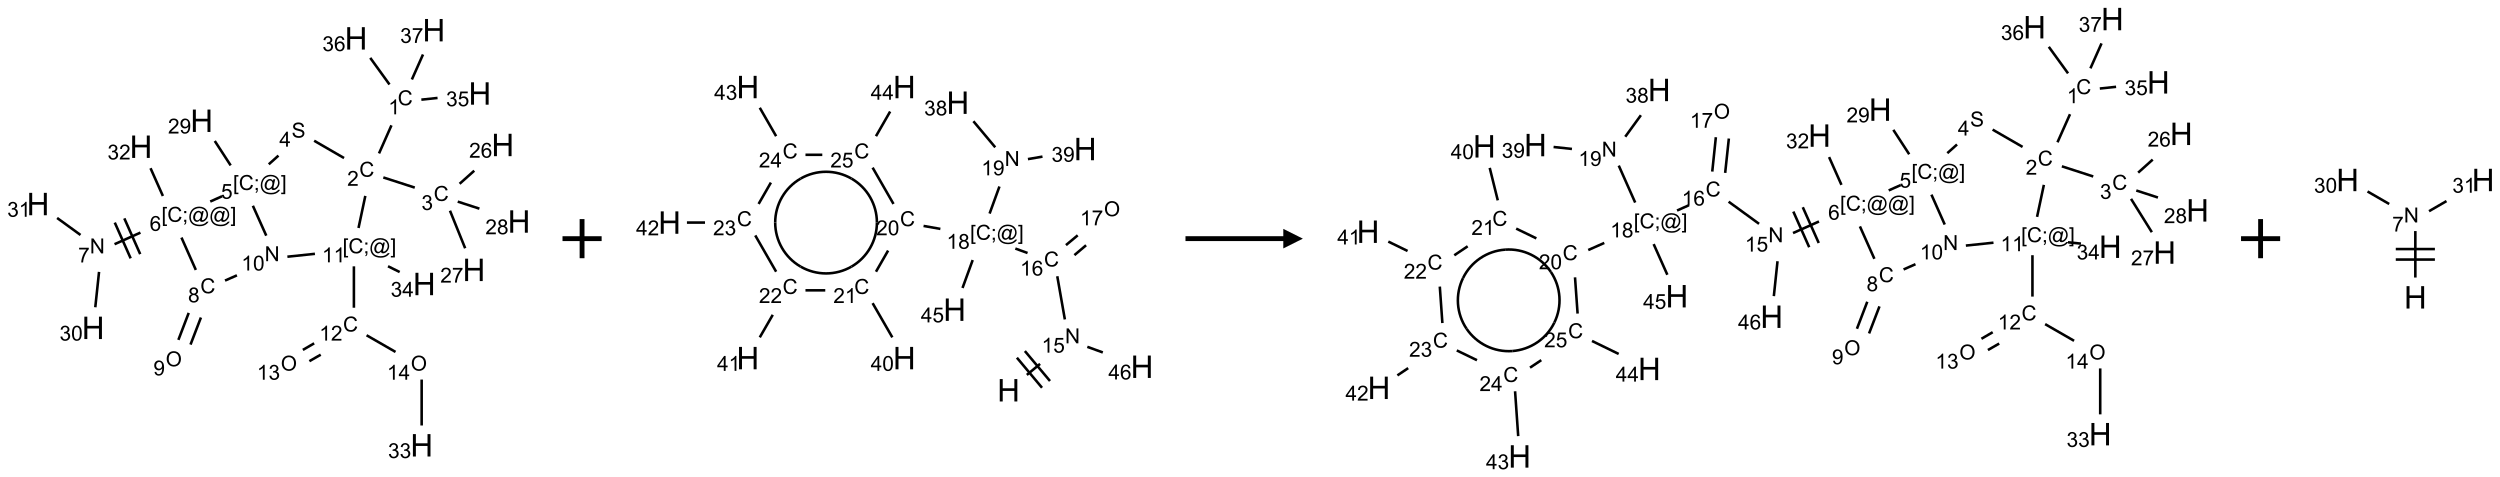 <?xml version="1.0" encoding="UTF-8"?>
<svg xmlns="http://www.w3.org/2000/svg" xmlns:xlink="http://www.w3.org/1999/xlink" width="1278" height="244" viewBox="0 0 1278 244">
<defs>
<g>
<g id="glyph-0-0">
<path d="M 1.332 0 L 1.332 -6.668 L 6.668 -6.668 L 6.668 0 Z M 1.5 -0.168 L 6.5 -0.168 L 6.5 -6.5 L 1.5 -6.5 Z M 1.5 -0.168 "/>
</g>
<g id="glyph-0-1">
<path d="M 6.27 -2.676 L 7.281 -2.422 C 7.07 -1.594 6.688 -0.961 6.137 -0.523 C 5.586 -0.086 4.914 0.129 4.121 0.129 C 3.297 0.129 2.629 -0.039 2.113 -0.371 C 1.598 -0.707 1.203 -1.191 0.934 -1.828 C 0.664 -2.465 0.531 -3.145 0.531 -3.875 C 0.531 -4.672 0.684 -5.363 0.988 -5.957 C 1.293 -6.547 1.723 -6.996 2.285 -7.305 C 2.844 -7.613 3.461 -7.766 4.137 -7.766 C 4.898 -7.766 5.543 -7.57 6.062 -7.184 C 6.582 -6.793 6.945 -6.246 7.152 -5.543 L 6.156 -5.309 C 5.98 -5.863 5.723 -6.266 5.387 -6.52 C 5.051 -6.773 4.625 -6.902 4.113 -6.902 C 3.527 -6.902 3.039 -6.762 2.645 -6.48 C 2.25 -6.199 1.973 -5.82 1.812 -5.348 C 1.652 -4.871 1.574 -4.383 1.574 -3.879 C 1.574 -3.23 1.668 -2.664 1.855 -2.18 C 2.047 -1.695 2.34 -1.332 2.738 -1.094 C 3.137 -0.855 3.57 -0.734 4.035 -0.734 C 4.602 -0.734 5.082 -0.898 5.473 -1.223 C 5.867 -1.551 6.133 -2.035 6.27 -2.676 Z M 6.27 -2.676 "/>
</g>
<g id="glyph-0-2">
<path d="M 3.973 0 L 3.035 0 L 3.035 -5.973 C 2.809 -5.758 2.516 -5.543 2.148 -5.328 C 1.781 -5.113 1.453 -4.953 1.16 -4.844 L 1.16 -5.75 C 1.684 -5.996 2.145 -6.297 2.535 -6.645 C 2.93 -6.996 3.207 -7.336 3.371 -7.668 L 3.973 -7.668 Z M 3.973 0 "/>
</g>
<g id="glyph-0-3">
<path d="M 5.371 -0.902 L 5.371 0 L 0.324 0 C 0.316 -0.227 0.352 -0.441 0.434 -0.652 C 0.562 -0.996 0.766 -1.332 1.051 -1.668 C 1.332 -2 1.742 -2.387 2.277 -2.824 C 3.105 -3.504 3.668 -4.043 3.957 -4.441 C 4.25 -4.84 4.395 -5.215 4.395 -5.566 C 4.395 -5.938 4.262 -6.254 3.996 -6.508 C 3.73 -6.762 3.387 -6.891 2.957 -6.891 C 2.508 -6.891 2.145 -6.754 1.875 -6.484 C 1.605 -6.215 1.469 -5.84 1.465 -5.359 L 0.5 -5.457 C 0.566 -6.176 0.812 -6.727 1.246 -7.102 C 1.676 -7.477 2.254 -7.668 2.98 -7.668 C 3.711 -7.668 4.293 -7.465 4.719 -7.059 C 5.145 -6.652 5.359 -6.148 5.359 -5.547 C 5.359 -5.242 5.297 -4.941 5.172 -4.645 C 5.047 -4.352 4.84 -4.039 4.551 -3.715 C 4.262 -3.387 3.777 -2.938 3.105 -2.371 C 2.543 -1.898 2.18 -1.578 2.02 -1.41 C 1.859 -1.242 1.73 -1.07 1.625 -0.902 Z M 5.371 -0.902 "/>
</g>
<g id="glyph-0-4">
<path d="M 0.449 -2.016 L 1.387 -2.141 C 1.492 -1.609 1.676 -1.227 1.934 -0.992 C 2.191 -0.758 2.508 -0.641 2.879 -0.641 C 3.32 -0.641 3.695 -0.793 3.996 -1.098 C 4.301 -1.402 4.453 -1.781 4.453 -2.234 C 4.453 -2.664 4.312 -3.02 4.031 -3.301 C 3.75 -3.578 3.391 -3.719 2.957 -3.719 C 2.781 -3.719 2.562 -3.684 2.297 -3.613 L 2.402 -4.438 C 2.465 -4.43 2.516 -4.426 2.551 -4.426 C 2.949 -4.426 3.312 -4.531 3.629 -4.738 C 3.949 -4.949 4.109 -5.27 4.109 -5.703 C 4.109 -6.047 3.992 -6.332 3.762 -6.559 C 3.527 -6.785 3.227 -6.895 2.859 -6.895 C 2.496 -6.895 2.191 -6.781 1.949 -6.551 C 1.707 -6.324 1.547 -5.98 1.48 -5.52 L 0.543 -5.688 C 0.656 -6.316 0.918 -6.805 1.324 -7.148 C 1.73 -7.492 2.234 -7.668 2.84 -7.668 C 3.254 -7.668 3.641 -7.578 3.988 -7.398 C 4.34 -7.219 4.609 -6.977 4.793 -6.668 C 4.98 -6.359 5.074 -6.031 5.074 -5.684 C 5.074 -5.352 4.984 -5.051 4.809 -4.781 C 4.629 -4.512 4.367 -4.297 4.02 -4.137 C 4.473 -4.031 4.824 -3.816 5.074 -3.488 C 5.324 -3.16 5.449 -2.75 5.449 -2.254 C 5.449 -1.59 5.203 -1.023 4.719 -0.559 C 4.234 -0.098 3.617 0.137 2.875 0.137 C 2.203 0.137 1.648 -0.062 1.207 -0.465 C 0.762 -0.863 0.512 -1.379 0.449 -2.016 Z M 0.449 -2.016 "/>
</g>
<g id="glyph-0-5">
<path d="M 5.309 -5.766 L 4.375 -5.691 C 4.293 -6.059 4.172 -6.328 4.02 -6.496 C 3.766 -6.762 3.453 -6.895 3.082 -6.895 C 2.785 -6.895 2.523 -6.812 2.297 -6.645 C 2 -6.43 1.77 -6.117 1.598 -5.703 C 1.43 -5.289 1.34 -4.703 1.332 -3.938 C 1.559 -4.281 1.836 -4.535 2.16 -4.703 C 2.488 -4.871 2.828 -4.953 3.188 -4.953 C 3.812 -4.953 4.344 -4.723 4.785 -4.262 C 5.223 -3.801 5.441 -3.207 5.441 -2.48 C 5.441 -2 5.34 -1.555 5.133 -1.145 C 4.926 -0.73 4.641 -0.418 4.281 -0.199 C 3.922 0.02 3.512 0.129 3.051 0.129 C 2.27 0.129 1.633 -0.156 1.141 -0.73 C 0.648 -1.305 0.402 -2.254 0.402 -3.574 C 0.402 -5.051 0.672 -6.121 1.219 -6.793 C 1.695 -7.375 2.336 -7.668 3.141 -7.668 C 3.742 -7.668 4.234 -7.5 4.617 -7.16 C 5 -6.824 5.23 -6.359 5.309 -5.766 Z M 1.48 -2.473 C 1.48 -2.152 1.547 -1.844 1.684 -1.547 C 1.82 -1.25 2.016 -1.027 2.262 -0.871 C 2.508 -0.719 2.766 -0.641 3.035 -0.641 C 3.434 -0.641 3.773 -0.801 4.059 -1.121 C 4.344 -1.441 4.484 -1.875 4.484 -2.422 C 4.484 -2.949 4.344 -3.367 4.062 -3.668 C 3.781 -3.973 3.426 -4.125 3 -4.125 C 2.578 -4.125 2.219 -3.973 1.922 -3.668 C 1.625 -3.363 1.48 -2.969 1.48 -2.473 Z M 1.48 -2.473 "/>
</g>
<g id="glyph-0-6">
<path d="M 0.504 -6.637 L 0.504 -7.535 L 5.449 -7.535 L 5.449 -6.809 C 4.961 -6.289 4.48 -5.602 4.004 -4.746 C 3.527 -3.887 3.156 -3.004 2.895 -2.098 C 2.707 -1.461 2.59 -0.762 2.535 0 L 1.574 0 C 1.582 -0.602 1.703 -1.328 1.926 -2.176 C 2.152 -3.027 2.477 -3.848 2.898 -4.637 C 3.32 -5.426 3.77 -6.094 4.246 -6.637 Z M 0.504 -6.637 "/>
</g>
<g id="glyph-0-7">
<path d="M 1.887 -4.141 C 1.496 -4.281 1.207 -4.484 1.02 -4.75 C 0.832 -5.016 0.738 -5.328 0.738 -5.699 C 0.738 -6.254 0.938 -6.719 1.34 -7.098 C 1.738 -7.477 2.27 -7.668 2.934 -7.668 C 3.598 -7.668 4.137 -7.473 4.543 -7.086 C 4.949 -6.699 5.152 -6.227 5.152 -5.672 C 5.152 -5.316 5.059 -5.008 4.871 -4.746 C 4.688 -4.484 4.406 -4.281 4.027 -4.141 C 4.496 -3.988 4.852 -3.742 5.098 -3.402 C 5.34 -3.062 5.465 -2.656 5.465 -2.184 C 5.465 -1.531 5.234 -0.98 4.77 -0.535 C 4.309 -0.09 3.703 0.129 2.949 0.129 C 2.195 0.129 1.586 -0.094 1.125 -0.539 C 0.664 -0.984 0.434 -1.543 0.434 -2.207 C 0.434 -2.703 0.559 -3.121 0.809 -3.457 C 1.062 -3.793 1.422 -4.02 1.887 -4.141 Z M 1.699 -5.73 C 1.699 -5.367 1.812 -5.074 2.047 -4.844 C 2.281 -4.613 2.582 -4.5 2.953 -4.5 C 3.312 -4.5 3.609 -4.613 3.84 -4.84 C 4.07 -5.066 4.188 -5.348 4.188 -5.676 C 4.188 -6.02 4.07 -6.309 3.832 -6.543 C 3.594 -6.777 3.297 -6.895 2.941 -6.895 C 2.586 -6.895 2.289 -6.781 2.051 -6.551 C 1.816 -6.324 1.699 -6.047 1.699 -5.73 Z M 1.395 -2.203 C 1.395 -1.938 1.461 -1.676 1.586 -1.426 C 1.711 -1.176 1.902 -0.984 2.152 -0.848 C 2.402 -0.711 2.672 -0.641 2.957 -0.641 C 3.406 -0.641 3.777 -0.785 4.066 -1.074 C 4.359 -1.363 4.504 -1.727 4.504 -2.172 C 4.504 -2.625 4.355 -2.996 4.055 -3.293 C 3.754 -3.586 3.379 -3.734 2.926 -3.734 C 2.484 -3.734 2.121 -3.59 1.832 -3.297 C 1.543 -3.004 1.395 -2.641 1.395 -2.203 Z M 1.395 -2.203 "/>
</g>
<g id="glyph-0-8">
<path d="M 0.48 -2.453 L 1.434 -2.535 C 1.477 -2.152 1.582 -1.84 1.746 -1.598 C 1.91 -1.352 2.168 -1.152 2.516 -1.004 C 2.863 -0.852 3.254 -0.777 3.688 -0.777 C 4.074 -0.777 4.414 -0.832 4.707 -0.949 C 5.004 -1.062 5.223 -1.219 5.367 -1.418 C 5.512 -1.617 5.582 -1.836 5.582 -2.074 C 5.582 -2.312 5.516 -2.523 5.375 -2.699 C 5.234 -2.879 5.008 -3.031 4.688 -3.152 C 4.484 -3.23 4.031 -3.355 3.328 -3.523 C 2.625 -3.691 2.137 -3.852 1.855 -4 C 1.488 -4.191 1.219 -4.43 1.039 -4.711 C 0.859 -4.992 0.77 -5.312 0.77 -5.66 C 0.77 -6.047 0.879 -6.406 1.098 -6.742 C 1.316 -7.078 1.637 -7.332 2.059 -7.504 C 2.477 -7.68 2.945 -7.766 3.457 -7.766 C 4.023 -7.766 4.523 -7.676 4.957 -7.492 C 5.387 -7.309 5.719 -7.043 5.953 -6.688 C 6.188 -6.332 6.312 -5.934 6.328 -5.484 L 5.359 -5.41 C 5.309 -5.895 5.133 -6.258 4.832 -6.504 C 4.531 -6.75 4.086 -6.875 3.5 -6.875 C 2.891 -6.875 2.445 -6.762 2.164 -6.539 C 1.883 -6.316 1.746 -6.047 1.746 -5.73 C 1.746 -5.457 1.844 -5.23 2.043 -5.051 C 2.238 -4.875 2.742 -4.695 3.566 -4.508 C 4.387 -4.32 4.949 -4.16 5.254 -4.02 C 5.699 -3.816 6.027 -3.555 6.238 -3.242 C 6.449 -2.93 6.559 -2.566 6.559 -2.156 C 6.559 -1.75 6.441 -1.367 6.207 -1.008 C 5.977 -0.648 5.641 -0.367 5.207 -0.168 C 4.77 0.031 4.281 0.129 3.734 0.129 C 3.043 0.129 2.465 0.031 1.996 -0.172 C 1.531 -0.375 1.164 -0.676 0.898 -1.082 C 0.633 -1.484 0.492 -1.941 0.48 -2.453 Z M 0.48 -2.453 "/>
</g>
<g id="glyph-0-9">
<path d="M 3.449 0 L 3.449 -1.828 L 0.137 -1.828 L 0.137 -2.688 L 3.621 -7.637 L 4.387 -7.637 L 4.387 -2.688 L 5.418 -2.688 L 5.418 -1.828 L 4.387 -1.828 L 4.387 0 Z M 3.449 -2.688 L 3.449 -6.129 L 1.059 -2.688 Z M 3.449 -2.688 "/>
</g>
<g id="glyph-0-10">
<path d="M 0.723 2.121 L 0.723 -7.637 L 2.793 -7.637 L 2.793 -6.859 L 1.66 -6.859 L 1.66 1.344 L 2.793 1.344 L 2.793 2.121 Z M 0.723 2.121 "/>
</g>
<g id="glyph-0-11">
<path d="M 0.949 -4.465 L 0.949 -5.531 L 2.016 -5.531 L 2.016 -4.465 Z M 0.949 0 L 0.949 -1.066 L 2.016 -1.066 L 2.016 0 C 2.016 0.391 1.945 0.711 1.809 0.949 C 1.668 1.191 1.449 1.379 1.145 1.512 L 0.887 1.109 C 1.082 1.023 1.23 0.895 1.324 0.727 C 1.418 0.559 1.469 0.316 1.48 0 Z M 0.949 0 "/>
</g>
<g id="glyph-0-12">
<path d="M 6.047 -0.848 C 5.82 -0.59 5.57 -0.379 5.289 -0.223 C 5.008 -0.062 4.73 0.016 4.449 0.016 C 4.141 0.016 3.84 -0.074 3.547 -0.254 C 3.254 -0.434 3.02 -0.715 2.836 -1.09 C 2.652 -1.465 2.562 -1.875 2.562 -2.324 C 2.562 -2.875 2.703 -3.43 2.988 -3.98 C 3.27 -4.535 3.621 -4.953 4.043 -5.23 C 4.461 -5.508 4.871 -5.645 5.266 -5.645 C 5.566 -5.645 5.855 -5.566 6.129 -5.41 C 6.402 -5.25 6.641 -5.012 6.84 -4.688 L 7.016 -5.496 L 7.949 -5.496 L 7.199 -2 C 7.094 -1.516 7.043 -1.246 7.043 -1.191 C 7.043 -1.098 7.078 -1.02 7.148 -0.949 C 7.219 -0.883 7.305 -0.848 7.406 -0.848 C 7.59 -0.848 7.832 -0.953 8.129 -1.168 C 8.527 -1.445 8.84 -1.816 9.07 -2.285 C 9.301 -2.75 9.418 -3.234 9.418 -3.73 C 9.418 -4.309 9.27 -4.852 8.973 -5.355 C 8.676 -5.859 8.23 -6.262 7.645 -6.562 C 7.055 -6.863 6.406 -7.016 5.691 -7.016 C 4.879 -7.016 4.137 -6.824 3.465 -6.445 C 2.793 -6.066 2.273 -5.52 1.902 -4.809 C 1.535 -4.098 1.348 -3.34 1.348 -2.527 C 1.348 -1.676 1.535 -0.941 1.902 -0.328 C 2.273 0.285 2.809 0.742 3.508 1.035 C 4.207 1.328 4.984 1.473 5.832 1.473 C 6.742 1.473 7.504 1.32 8.121 1.016 C 8.734 0.711 9.195 0.34 9.5 -0.098 L 10.441 -0.098 C 10.266 0.266 9.961 0.637 9.531 1.016 C 9.102 1.395 8.59 1.695 7.996 1.914 C 7.402 2.133 6.688 2.246 5.848 2.246 C 5.078 2.246 4.367 2.145 3.715 1.949 C 3.066 1.75 2.512 1.453 2.051 1.055 C 1.594 0.656 1.25 0.199 1.016 -0.316 C 0.723 -0.973 0.578 -1.684 0.578 -2.441 C 0.578 -3.289 0.75 -4.098 1.098 -4.863 C 1.523 -5.805 2.125 -6.527 2.902 -7.027 C 3.684 -7.527 4.629 -7.777 5.738 -7.777 C 6.602 -7.777 7.375 -7.602 8.059 -7.246 C 8.746 -6.895 9.285 -6.371 9.684 -5.672 C 10.02 -5.07 10.188 -4.418 10.188 -3.715 C 10.188 -2.707 9.832 -1.812 9.125 -1.031 C 8.492 -0.328 7.801 0.02 7.051 0.02 C 6.812 0.02 6.617 -0.016 6.473 -0.09 C 6.324 -0.16 6.215 -0.266 6.145 -0.402 C 6.102 -0.488 6.066 -0.637 6.047 -0.848 Z M 3.527 -2.262 C 3.527 -1.785 3.641 -1.414 3.863 -1.152 C 4.09 -0.887 4.348 -0.754 4.641 -0.754 C 4.836 -0.754 5.039 -0.812 5.254 -0.93 C 5.469 -1.047 5.676 -1.219 5.871 -1.449 C 6.066 -1.676 6.23 -1.969 6.355 -2.32 C 6.48 -2.672 6.543 -3.027 6.543 -3.379 C 6.543 -3.852 6.426 -4.219 6.191 -4.48 C 5.957 -4.738 5.672 -4.871 5.332 -4.871 C 5.109 -4.871 4.902 -4.812 4.707 -4.699 C 4.512 -4.586 4.32 -4.406 4.137 -4.156 C 3.953 -3.906 3.805 -3.602 3.691 -3.246 C 3.582 -2.887 3.527 -2.559 3.527 -2.262 Z M 3.527 -2.262 "/>
</g>
<g id="glyph-0-13">
<path d="M 2.27 2.121 L 0.203 2.121 L 0.203 1.344 L 1.332 1.344 L 1.332 -6.859 L 0.203 -6.859 L 0.203 -7.637 L 2.27 -7.637 Z M 2.27 2.121 "/>
</g>
<g id="glyph-0-14">
<path d="M 0.441 -2 L 1.426 -2.082 C 1.5 -1.605 1.668 -1.242 1.934 -1.004 C 2.199 -0.762 2.52 -0.641 2.895 -0.641 C 3.348 -0.641 3.73 -0.812 4.043 -1.152 C 4.355 -1.492 4.512 -1.941 4.512 -2.504 C 4.512 -3.039 4.359 -3.461 4.059 -3.77 C 3.758 -4.078 3.367 -4.234 2.879 -4.234 C 2.578 -4.234 2.305 -4.164 2.062 -4.027 C 1.82 -3.891 1.629 -3.715 1.488 -3.496 L 0.609 -3.609 L 1.348 -7.531 L 5.145 -7.531 L 5.145 -6.637 L 2.098 -6.637 L 1.688 -4.582 C 2.145 -4.902 2.625 -5.062 3.129 -5.062 C 3.797 -5.062 4.359 -4.832 4.816 -4.371 C 5.277 -3.91 5.504 -3.312 5.504 -2.59 C 5.504 -1.898 5.305 -1.301 4.902 -0.797 C 4.41 -0.18 3.742 0.129 2.895 0.129 C 2.199 0.129 1.633 -0.062 1.195 -0.453 C 0.758 -0.844 0.504 -1.359 0.441 -2 Z M 0.441 -2 "/>
</g>
<g id="glyph-0-15">
<path d="M 0.582 -1.766 L 1.484 -1.848 C 1.562 -1.426 1.707 -1.117 1.922 -0.926 C 2.137 -0.734 2.414 -0.641 2.75 -0.641 C 3.039 -0.641 3.289 -0.707 3.508 -0.84 C 3.727 -0.973 3.902 -1.148 4.043 -1.367 C 4.18 -1.586 4.297 -1.887 4.391 -2.262 C 4.484 -2.637 4.531 -3.016 4.531 -3.406 C 4.531 -3.449 4.531 -3.512 4.527 -3.594 C 4.34 -3.297 4.082 -3.055 3.758 -2.867 C 3.434 -2.68 3.082 -2.59 2.703 -2.59 C 2.07 -2.59 1.535 -2.816 1.098 -3.277 C 0.66 -3.734 0.441 -4.34 0.441 -5.09 C 0.441 -5.863 0.672 -6.484 1.129 -6.957 C 1.586 -7.43 2.156 -7.668 2.844 -7.668 C 3.34 -7.668 3.793 -7.531 4.207 -7.266 C 4.617 -7 4.93 -6.617 5.145 -6.121 C 5.355 -5.629 5.465 -4.91 5.465 -3.973 C 5.465 -2.996 5.359 -2.223 5.145 -1.645 C 4.934 -1.066 4.617 -0.625 4.199 -0.324 C 3.781 -0.02 3.293 0.129 2.73 0.129 C 2.133 0.129 1.645 -0.035 1.266 -0.367 C 0.887 -0.699 0.66 -1.164 0.582 -1.766 Z M 4.422 -5.137 C 4.422 -5.676 4.277 -6.102 3.992 -6.418 C 3.707 -6.734 3.359 -6.891 2.957 -6.891 C 2.543 -6.891 2.18 -6.719 1.871 -6.379 C 1.562 -6.039 1.406 -5.598 1.406 -5.059 C 1.406 -4.57 1.555 -4.176 1.848 -3.871 C 2.141 -3.566 2.5 -3.418 2.934 -3.418 C 3.367 -3.418 3.723 -3.57 4.004 -3.871 C 4.281 -4.176 4.422 -4.598 4.422 -5.137 Z M 4.422 -5.137 "/>
</g>
<g id="glyph-0-16">
<path d="M 0.812 0 L 0.812 -7.637 L 1.848 -7.637 L 5.859 -1.641 L 5.859 -7.637 L 6.828 -7.637 L 6.828 0 L 5.793 0 L 1.781 -6 L 1.781 0 Z M 0.812 0 "/>
</g>
<g id="glyph-0-17">
<path d="M 0.441 -3.766 C 0.441 -4.668 0.535 -5.395 0.723 -5.945 C 0.906 -6.496 1.184 -6.922 1.551 -7.219 C 1.918 -7.516 2.375 -7.668 2.934 -7.668 C 3.344 -7.668 3.703 -7.586 4.012 -7.418 C 4.32 -7.254 4.574 -7.016 4.777 -6.707 C 4.977 -6.395 5.137 -6.016 5.25 -5.57 C 5.363 -5.125 5.422 -4.523 5.422 -3.766 C 5.422 -2.871 5.328 -2.148 5.145 -1.598 C 4.961 -1.047 4.688 -0.621 4.32 -0.32 C 3.953 -0.02 3.492 0.129 2.934 0.129 C 2.195 0.129 1.617 -0.133 1.199 -0.66 C 0.695 -1.297 0.441 -2.332 0.441 -3.766 Z M 1.406 -3.766 C 1.406 -2.512 1.555 -1.68 1.848 -1.262 C 2.141 -0.848 2.5 -0.641 2.934 -0.641 C 3.363 -0.641 3.727 -0.848 4.02 -1.266 C 4.312 -1.684 4.457 -2.516 4.457 -3.766 C 4.457 -5.023 4.312 -5.859 4.02 -6.27 C 3.727 -6.684 3.359 -6.891 2.922 -6.891 C 2.492 -6.891 2.148 -6.707 1.891 -6.344 C 1.566 -5.879 1.406 -5.02 1.406 -3.766 Z M 1.406 -3.766 "/>
</g>
<g id="glyph-0-18">
<path d="M 0.516 -3.719 C 0.516 -4.984 0.855 -5.977 1.535 -6.695 C 2.215 -7.414 3.094 -7.77 4.172 -7.77 C 4.875 -7.77 5.512 -7.602 6.078 -7.266 C 6.645 -6.93 7.074 -6.461 7.371 -5.855 C 7.668 -5.254 7.816 -4.57 7.816 -3.809 C 7.816 -3.035 7.66 -2.34 7.348 -1.73 C 7.035 -1.117 6.594 -0.656 6.02 -0.34 C 5.449 -0.027 4.828 0.129 4.168 0.129 C 3.449 0.129 2.805 -0.043 2.238 -0.391 C 1.672 -0.738 1.246 -1.211 0.953 -1.812 C 0.66 -2.414 0.516 -3.047 0.516 -3.719 Z M 1.559 -3.703 C 1.559 -2.781 1.805 -2.059 2.301 -1.527 C 2.793 -1 3.414 -0.734 4.16 -0.734 C 4.922 -0.734 5.547 -1 6.039 -1.535 C 6.531 -2.07 6.777 -2.828 6.777 -3.812 C 6.777 -4.434 6.672 -4.977 6.461 -5.441 C 6.25 -5.902 5.945 -6.262 5.539 -6.52 C 5.133 -6.773 4.68 -6.902 4.176 -6.902 C 3.461 -6.902 2.848 -6.656 2.332 -6.164 C 1.816 -5.672 1.559 -4.852 1.559 -3.703 Z M 1.559 -3.703 "/>
</g>
<g id="glyph-1-0">
<path d="M 2 0 L 2 -10 L 10 -10 L 10 0 Z M 2.25 -0.25 L 9.75 -0.25 L 9.75 -9.75 L 2.25 -9.75 Z M 2.25 -0.25 "/>
</g>
<g id="glyph-1-1">
<path d="M 1.281 0 L 1.281 -11.453 L 2.797 -11.453 L 2.797 -6.75 L 8.75 -6.75 L 8.75 -11.453 L 10.266 -11.453 L 10.266 0 L 8.75 0 L 8.75 -5.398 L 2.797 -5.398 L 2.797 0 Z M 1.281 0 "/>
</g>
</g>
</defs>
<path fill="none" stroke-width="0.033" stroke-linecap="butt" stroke-linejoin="miter" stroke="rgb(0%, 0%, 0%)" stroke-opacity="1" stroke-miterlimit="10" d="M 4.517 1.216 L 4.358 1.575 " transform="matrix(40, 0, 0, 40, 19.432, 15.43)"/>
<path fill="none" stroke-width="0.033" stroke-linecap="butt" stroke-linejoin="miter" stroke="rgb(0%, 0%, 0%)" stroke-opacity="1" stroke-miterlimit="10" d="M 4.413 1.882 L 4.815 2.012 " transform="matrix(40, 0, 0, 40, 19.432, 15.43)"/>
<path fill="none" stroke-width="0.033" stroke-linecap="butt" stroke-linejoin="miter" stroke="rgb(0%, 0%, 0%)" stroke-opacity="1" stroke-miterlimit="10" d="M 5.388 1.963 L 5.575 1.796 " transform="matrix(40, 0, 0, 40, 19.432, 15.43)"/>
<path fill="none" stroke-width="0.033" stroke-linecap="butt" stroke-linejoin="miter" stroke="rgb(0%, 0%, 0%)" stroke-opacity="1" stroke-miterlimit="10" d="M 5.265 2.307 L 5.459 2.787 " transform="matrix(40, 0, 0, 40, 19.432, 15.43)"/>
<path fill="none" stroke-width="0.033" stroke-linecap="butt" stroke-linejoin="miter" stroke="rgb(0%, 0%, 0%)" stroke-opacity="1" stroke-miterlimit="10" d="M 5.364 2.191 L 5.641 2.281 " transform="matrix(40, 0, 0, 40, 19.432, 15.43)"/>
<path fill="none" stroke-width="0.033" stroke-linecap="butt" stroke-linejoin="miter" stroke="rgb(0%, 0%, 0%)" stroke-opacity="1" stroke-miterlimit="10" d="M 3.911 1.634 L 3.529 1.413 " transform="matrix(40, 0, 0, 40, 19.432, 15.43)"/>
<path fill="none" stroke-width="0.033" stroke-linecap="butt" stroke-linejoin="miter" stroke="rgb(0%, 0%, 0%)" stroke-opacity="1" stroke-miterlimit="10" d="M 3.073 1.603 L 2.949 1.714 " transform="matrix(40, 0, 0, 40, 19.432, 15.43)"/>
<path fill="none" stroke-width="0.033" stroke-linecap="butt" stroke-linejoin="miter" stroke="rgb(0%, 0%, 0%)" stroke-opacity="1" stroke-miterlimit="10" d="M 2.462 1.728 L 2.259 1.416 " transform="matrix(40, 0, 0, 40, 19.432, 15.43)"/>
<path fill="none" stroke-width="0.033" stroke-linecap="butt" stroke-linejoin="miter" stroke="rgb(0%, 0%, 0%)" stroke-opacity="1" stroke-miterlimit="10" d="M 2.353 2.122 L 2.201 2.19 " transform="matrix(40, 0, 0, 40, 19.432, 15.43)"/>
<path fill="none" stroke-width="0.033" stroke-linecap="butt" stroke-linejoin="miter" stroke="rgb(0%, 0%, 0%)" stroke-opacity="1" stroke-miterlimit="10" d="M 1.309 2.587 L 0.978 2.735 " transform="matrix(40, 0, 0, 40, 19.432, 15.43)"/>
<path fill="none" stroke-width="0.033" stroke-linecap="butt" stroke-linejoin="miter" stroke="rgb(0%, 0%, 0%)" stroke-opacity="1" stroke-miterlimit="10" d="M 0.981 2.459 L 1.184 2.916 " transform="matrix(40, 0, 0, 40, 19.432, 15.43)"/>
<path fill="none" stroke-width="0.033" stroke-linecap="butt" stroke-linejoin="miter" stroke="rgb(0%, 0%, 0%)" stroke-opacity="1" stroke-miterlimit="10" d="M 1.103 2.405 L 1.306 2.862 " transform="matrix(40, 0, 0, 40, 19.432, 15.43)"/>
<path fill="none" stroke-width="0.033" stroke-linecap="butt" stroke-linejoin="miter" stroke="rgb(0%, 0%, 0%)" stroke-opacity="1" stroke-miterlimit="10" d="M 0.78 3.089 L 0.732 3.541 " transform="matrix(40, 0, 0, 40, 19.432, 15.43)"/>
<path fill="none" stroke-width="0.033" stroke-linecap="butt" stroke-linejoin="miter" stroke="rgb(0%, 0%, 0%)" stroke-opacity="1" stroke-miterlimit="10" d="M 0.543 2.617 L 0.244 2.4 " transform="matrix(40, 0, 0, 40, 19.432, 15.43)"/>
<path fill="none" stroke-width="0.033" stroke-linecap="butt" stroke-linejoin="miter" stroke="rgb(0%, 0%, 0%)" stroke-opacity="1" stroke-miterlimit="10" d="M 1.596 2.119 L 1.438 1.764 " transform="matrix(40, 0, 0, 40, 19.432, 15.43)"/>
<path fill="none" stroke-width="0.033" stroke-linecap="butt" stroke-linejoin="miter" stroke="rgb(0%, 0%, 0%)" stroke-opacity="1" stroke-miterlimit="10" d="M 1.833 2.65 L 2.017 3.064 " transform="matrix(40, 0, 0, 40, 19.432, 15.43)"/>
<path fill="none" stroke-width="0.033" stroke-linecap="butt" stroke-linejoin="miter" stroke="rgb(0%, 0%, 0%)" stroke-opacity="1" stroke-miterlimit="10" d="M 1.926 3.613 L 1.794 3.958 " transform="matrix(40, 0, 0, 40, 19.432, 15.43)"/>
<path fill="none" stroke-width="0.033" stroke-linecap="butt" stroke-linejoin="miter" stroke="rgb(0%, 0%, 0%)" stroke-opacity="1" stroke-miterlimit="10" d="M 2.082 3.672 L 1.949 4.018 " transform="matrix(40, 0, 0, 40, 19.432, 15.43)"/>
<path fill="none" stroke-width="0.033" stroke-linecap="butt" stroke-linejoin="miter" stroke="rgb(0%, 0%, 0%)" stroke-opacity="1" stroke-miterlimit="10" d="M 2.39 3.2 L 2.542 3.133 " transform="matrix(40, 0, 0, 40, 19.432, 15.43)"/>
<path fill="none" stroke-width="0.033" stroke-linecap="butt" stroke-linejoin="miter" stroke="rgb(0%, 0%, 0%)" stroke-opacity="1" stroke-miterlimit="10" d="M 2.917 2.626 L 2.746 2.244 " transform="matrix(40, 0, 0, 40, 19.432, 15.43)"/>
<path fill="none" stroke-width="0.033" stroke-linecap="butt" stroke-linejoin="miter" stroke="rgb(0%, 0%, 0%)" stroke-opacity="1" stroke-miterlimit="10" d="M 3.187 2.895 L 3.539 2.858 " transform="matrix(40, 0, 0, 40, 19.432, 15.43)"/>
<path fill="none" stroke-width="0.033" stroke-linecap="butt" stroke-linejoin="miter" stroke="rgb(0%, 0%, 0%)" stroke-opacity="1" stroke-miterlimit="10" d="M 4.096 2.528 L 4.183 2.118 " transform="matrix(40, 0, 0, 40, 19.432, 15.43)"/>
<path fill="none" stroke-width="0.033" stroke-linecap="butt" stroke-linejoin="miter" stroke="rgb(0%, 0%, 0%)" stroke-opacity="1" stroke-miterlimit="10" d="M 4.037 3.018 L 4.037 3.547 " transform="matrix(40, 0, 0, 40, 19.432, 15.43)"/>
<path fill="none" stroke-width="0.033" stroke-linecap="butt" stroke-linejoin="miter" stroke="rgb(0%, 0%, 0%)" stroke-opacity="1" stroke-miterlimit="10" d="M 3.529 4.002 L 3.385 4.086 " transform="matrix(40, 0, 0, 40, 19.432, 15.43)"/>
<path fill="none" stroke-width="0.033" stroke-linecap="butt" stroke-linejoin="miter" stroke="rgb(0%, 0%, 0%)" stroke-opacity="1" stroke-miterlimit="10" d="M 3.613 4.147 L 3.468 4.23 " transform="matrix(40, 0, 0, 40, 19.432, 15.43)"/>
<path fill="none" stroke-width="0.033" stroke-linecap="butt" stroke-linejoin="miter" stroke="rgb(0%, 0%, 0%)" stroke-opacity="1" stroke-miterlimit="10" d="M 4.199 3.899 L 4.569 4.112 " transform="matrix(40, 0, 0, 40, 19.432, 15.43)"/>
<path fill="none" stroke-width="0.033" stroke-linecap="butt" stroke-linejoin="miter" stroke="rgb(0%, 0%, 0%)" stroke-opacity="1" stroke-miterlimit="10" d="M 4.903 4.465 L 4.903 5.052 " transform="matrix(40, 0, 0, 40, 19.432, 15.43)"/>
<path fill="none" stroke-width="0.033" stroke-linecap="butt" stroke-linejoin="miter" stroke="rgb(0%, 0%, 0%)" stroke-opacity="1" stroke-miterlimit="10" d="M 4.473 3.017 L 4.622 3.091 " transform="matrix(40, 0, 0, 40, 19.432, 15.43)"/>
<path fill="none" stroke-width="0.033" stroke-linecap="butt" stroke-linejoin="miter" stroke="rgb(0%, 0%, 0%)" stroke-opacity="1" stroke-miterlimit="10" d="M 4.899 0.888 L 5.106 0.866 " transform="matrix(40, 0, 0, 40, 19.432, 15.43)"/>
<path fill="none" stroke-width="0.033" stroke-linecap="butt" stroke-linejoin="miter" stroke="rgb(0%, 0%, 0%)" stroke-opacity="1" stroke-miterlimit="10" d="M 4.492 0.694 L 4.246 0.354 " transform="matrix(40, 0, 0, 40, 19.432, 15.43)"/>
<path fill="none" stroke-width="0.033" stroke-linecap="butt" stroke-linejoin="miter" stroke="rgb(0%, 0%, 0%)" stroke-opacity="1" stroke-miterlimit="10" d="M 4.778 0.63 L 4.92 0.311 " transform="matrix(40, 0, 0, 40, 19.432, 15.43)"/>
<g fill="rgb(0%, 0%, 0%)" fill-opacity="1">
<use xlink:href="#glyph-0-1" x="203.293" y="53.816"/>
</g>
<g fill="rgb(0%, 0%, 0%)" fill-opacity="1">
<use xlink:href="#glyph-0-2" x="198.516" y="58.453"/>
</g>
<g fill="rgb(0%, 0%, 0%)" fill-opacity="1">
<use xlink:href="#glyph-0-1" x="183.648" y="90.359"/>
</g>
<g fill="rgb(0%, 0%, 0%)" fill-opacity="1">
<use xlink:href="#glyph-0-3" x="177.477" y="94.992"/>
</g>
<g fill="rgb(0%, 0%, 0%)" fill-opacity="1">
<use xlink:href="#glyph-0-1" x="221.691" y="102.719"/>
</g>
<g fill="rgb(0%, 0%, 0%)" fill-opacity="1">
<use xlink:href="#glyph-0-4" x="215.441" y="107.355"/>
</g>
<g fill="rgb(0%, 0%, 0%)" fill-opacity="1">
<use xlink:href="#glyph-1-1" x="251.238" y="79.836"/>
</g>
<g fill="rgb(0%, 0%, 0%)" fill-opacity="1">
<use xlink:href="#glyph-0-3" x="239.812" y="80.629"/>
<use xlink:href="#glyph-0-5" x="245.745" y="80.629"/>
</g>
<g fill="rgb(0%, 0%, 0%)" fill-opacity="1">
<use xlink:href="#glyph-1-1" x="236.496" y="143.688"/>
</g>
<g fill="rgb(0%, 0%, 0%)" fill-opacity="1">
<use xlink:href="#glyph-0-3" x="225.066" y="144.48"/>
<use xlink:href="#glyph-0-6" x="230.999" y="144.48"/>
</g>
<g fill="rgb(0%, 0%, 0%)" fill-opacity="1">
<use xlink:href="#glyph-1-1" x="259.555" y="118.961"/>
</g>
<g fill="rgb(0%, 0%, 0%)" fill-opacity="1">
<use xlink:href="#glyph-0-3" x="248.105" y="119.754"/>
<use xlink:href="#glyph-0-7" x="254.038" y="119.754"/>
</g>
<g fill="rgb(0%, 0%, 0%)" fill-opacity="1">
<use xlink:href="#glyph-0-8" x="149.059" y="70.359"/>
</g>
<g fill="rgb(0%, 0%, 0%)" fill-opacity="1">
<use xlink:href="#glyph-0-9" x="142.789" y="74.961"/>
</g>
<g fill="rgb(0%, 0%, 0%)" fill-opacity="1">
<use xlink:href="#glyph-0-10" x="119.09" y="97.133"/>
<use xlink:href="#glyph-0-1" x="122.053" y="97.133"/>
<use xlink:href="#glyph-0-11" x="129.757" y="97.133"/>
<use xlink:href="#glyph-0-12" x="132.72" y="97.133"/>
<use xlink:href="#glyph-0-13" x="143.548" y="97.133"/>
</g>
<g fill="rgb(0%, 0%, 0%)" fill-opacity="1">
<use xlink:href="#glyph-0-14" x="112.973" y="101.625"/>
</g>
<g fill="rgb(0%, 0%, 0%)" fill-opacity="1">
<use xlink:href="#glyph-1-1" x="97.316" y="67.461"/>
</g>
<g fill="rgb(0%, 0%, 0%)" fill-opacity="1">
<use xlink:href="#glyph-0-3" x="85.871" y="68.25"/>
<use xlink:href="#glyph-0-15" x="91.803" y="68.25"/>
</g>
<g fill="rgb(0%, 0%, 0%)" fill-opacity="1">
<use xlink:href="#glyph-0-10" x="82.547" y="113.402"/>
<use xlink:href="#glyph-0-1" x="85.51" y="113.402"/>
<use xlink:href="#glyph-0-11" x="93.214" y="113.402"/>
<use xlink:href="#glyph-0-12" x="96.177" y="113.402"/>
<use xlink:href="#glyph-0-12" x="107.005" y="113.402"/>
<use xlink:href="#glyph-0-13" x="117.833" y="113.402"/>
</g>
<g fill="rgb(0%, 0%, 0%)" fill-opacity="1">
<use xlink:href="#glyph-0-5" x="76.496" y="118.027"/>
</g>
<g fill="rgb(0%, 0%, 0%)" fill-opacity="1">
<use xlink:href="#glyph-0-16" x="45.918" y="129.531"/>
</g>
<g fill="rgb(0%, 0%, 0%)" fill-opacity="1">
<use xlink:href="#glyph-0-6" x="39.945" y="134.168"/>
</g>
<g fill="rgb(0%, 0%, 0%)" fill-opacity="1">
<use xlink:href="#glyph-1-1" x="41.84" y="173.324"/>
</g>
<g fill="rgb(0%, 0%, 0%)" fill-opacity="1">
<use xlink:href="#glyph-0-4" x="30.43" y="174.117"/>
<use xlink:href="#glyph-0-17" x="36.362" y="174.117"/>
</g>
<g fill="rgb(0%, 0%, 0%)" fill-opacity="1">
<use xlink:href="#glyph-1-1" x="13.66" y="110.035"/>
</g>
<g fill="rgb(0%, 0%, 0%)" fill-opacity="1">
<use xlink:href="#glyph-0-4" x="3.699" y="110.824"/>
<use xlink:href="#glyph-0-2" x="9.632" y="110.824"/>
</g>
<g fill="rgb(0%, 0%, 0%)" fill-opacity="1">
<use xlink:href="#glyph-1-1" x="66.293" y="80.734"/>
</g>
<g fill="rgb(0%, 0%, 0%)" fill-opacity="1">
<use xlink:href="#glyph-0-4" x="54.938" y="81.527"/>
<use xlink:href="#glyph-0-3" x="60.87" y="81.527"/>
</g>
<g fill="rgb(0%, 0%, 0%)" fill-opacity="1">
<use xlink:href="#glyph-0-1" x="102.387" y="149.934"/>
</g>
<g fill="rgb(0%, 0%, 0%)" fill-opacity="1">
<use xlink:href="#glyph-0-7" x="96.117" y="154.57"/>
</g>
<g fill="rgb(0%, 0%, 0%)" fill-opacity="1">
<use xlink:href="#glyph-0-18" x="84.691" y="187.281"/>
</g>
<g fill="rgb(0%, 0%, 0%)" fill-opacity="1">
<use xlink:href="#glyph-0-15" x="78.406" y="191.914"/>
</g>
<g fill="rgb(0%, 0%, 0%)" fill-opacity="1">
<use xlink:href="#glyph-0-16" x="135.273" y="133.531"/>
</g>
<g fill="rgb(0%, 0%, 0%)" fill-opacity="1">
<use xlink:href="#glyph-0-2" x="123.395" y="138.301"/>
<use xlink:href="#glyph-0-17" x="129.327" y="138.301"/>
</g>
<g fill="rgb(0%, 0%, 0%)" fill-opacity="1">
<use xlink:href="#glyph-0-10" x="175.137" y="129.492"/>
<use xlink:href="#glyph-0-1" x="178.1" y="129.492"/>
<use xlink:href="#glyph-0-11" x="185.803" y="129.492"/>
<use xlink:href="#glyph-0-12" x="188.767" y="129.492"/>
<use xlink:href="#glyph-0-13" x="199.595" y="129.492"/>
</g>
<g fill="rgb(0%, 0%, 0%)" fill-opacity="1">
<use xlink:href="#glyph-0-2" x="164.621" y="134.121"/>
<use xlink:href="#glyph-0-2" x="170.553" y="134.121"/>
</g>
<g fill="rgb(0%, 0%, 0%)" fill-opacity="1">
<use xlink:href="#glyph-0-1" x="175.332" y="169.484"/>
</g>
<g fill="rgb(0%, 0%, 0%)" fill-opacity="1">
<use xlink:href="#glyph-0-2" x="163.227" y="174.121"/>
<use xlink:href="#glyph-0-3" x="169.159" y="174.121"/>
</g>
<g fill="rgb(0%, 0%, 0%)" fill-opacity="1">
<use xlink:href="#glyph-0-18" x="143.531" y="189.488"/>
</g>
<g fill="rgb(0%, 0%, 0%)" fill-opacity="1">
<use xlink:href="#glyph-0-2" x="131.332" y="194.121"/>
<use xlink:href="#glyph-0-4" x="137.264" y="194.121"/>
</g>
<g fill="rgb(0%, 0%, 0%)" fill-opacity="1">
<use xlink:href="#glyph-0-18" x="209.992" y="189.488"/>
</g>
<g fill="rgb(0%, 0%, 0%)" fill-opacity="1">
<use xlink:href="#glyph-0-2" x="197.82" y="194.121"/>
<use xlink:href="#glyph-0-9" x="203.753" y="194.121"/>
</g>
<g fill="rgb(0%, 0%, 0%)" fill-opacity="1">
<use xlink:href="#glyph-1-1" x="209.797" y="233.367"/>
</g>
<g fill="rgb(0%, 0%, 0%)" fill-opacity="1">
<use xlink:href="#glyph-0-4" x="198.363" y="234.16"/>
<use xlink:href="#glyph-0-4" x="204.296" y="234.16"/>
</g>
<g fill="rgb(0%, 0%, 0%)" fill-opacity="1">
<use xlink:href="#glyph-1-1" x="211.105" y="150.902"/>
</g>
<g fill="rgb(0%, 0%, 0%)" fill-opacity="1">
<use xlink:href="#glyph-0-4" x="199.703" y="151.695"/>
<use xlink:href="#glyph-0-9" x="205.635" y="151.695"/>
</g>
<g fill="rgb(0%, 0%, 0%)" fill-opacity="1">
<use xlink:href="#glyph-1-1" x="239.52" y="53.52"/>
</g>
<g fill="rgb(0%, 0%, 0%)" fill-opacity="1">
<use xlink:href="#glyph-0-4" x="228.031" y="54.309"/>
<use xlink:href="#glyph-0-14" x="233.964" y="54.309"/>
</g>
<g fill="rgb(0%, 0%, 0%)" fill-opacity="1">
<use xlink:href="#glyph-1-1" x="176.227" y="25.34"/>
</g>
<g fill="rgb(0%, 0%, 0%)" fill-opacity="1">
<use xlink:href="#glyph-0-4" x="164.801" y="26.129"/>
<use xlink:href="#glyph-0-5" x="170.733" y="26.129"/>
</g>
<g fill="rgb(0%, 0%, 0%)" fill-opacity="1">
<use xlink:href="#glyph-1-1" x="216.008" y="21.156"/>
</g>
<g fill="rgb(0%, 0%, 0%)" fill-opacity="1">
<use xlink:href="#glyph-0-4" x="204.574" y="21.949"/>
<use xlink:href="#glyph-0-6" x="210.507" y="21.949"/>
</g>
<path fill="none" stroke-width="0.062" stroke-linecap="butt" stroke-linejoin="miter" stroke="rgb(0%, 0%, 0%)" stroke-opacity="1" stroke-miterlimit="10" d="M 0 0 L 0.5 0 M 0.25 -0.25 L 0.25 0.25 " transform="matrix(40, 0, 0, 40, 287.553, 122)"/>
<path fill="none" stroke-width="0.033" stroke-linecap="butt" stroke-linejoin="miter" stroke="rgb(0%, 0%, 0%)" stroke-opacity="1" stroke-miterlimit="10" d="M 4.566 3.679 L 4.735 3.538 " transform="matrix(40, 0, 0, 40, 342.279, 44.496)"/>
<path fill="none" stroke-width="0.033" stroke-linecap="butt" stroke-linejoin="miter" stroke="rgb(0%, 0%, 0%)" stroke-opacity="1" stroke-miterlimit="10" d="M 4.862 3.757 L 4.541 3.374 " transform="matrix(40, 0, 0, 40, 342.279, 44.496)"/>
<path fill="none" stroke-width="0.033" stroke-linecap="butt" stroke-linejoin="miter" stroke="rgb(0%, 0%, 0%)" stroke-opacity="1" stroke-miterlimit="10" d="M 4.76 3.843 L 4.439 3.459 " transform="matrix(40, 0, 0, 40, 342.279, 44.496)"/>
<path fill="none" stroke-width="0.033" stroke-linecap="butt" stroke-linejoin="miter" stroke="rgb(0%, 0%, 0%)" stroke-opacity="1" stroke-miterlimit="10" d="M 5.052 2.97 L 4.955 2.418 " transform="matrix(40, 0, 0, 40, 342.279, 44.496)"/>
<path fill="none" stroke-width="0.033" stroke-linecap="butt" stroke-linejoin="miter" stroke="rgb(0%, 0%, 0%)" stroke-opacity="1" stroke-miterlimit="10" d="M 5.174 2.148 L 5.323 2.022 " transform="matrix(40, 0, 0, 40, 342.279, 44.496)"/>
<path fill="none" stroke-width="0.033" stroke-linecap="butt" stroke-linejoin="miter" stroke="rgb(0%, 0%, 0%)" stroke-opacity="1" stroke-miterlimit="10" d="M 5.066 2.02 L 5.216 1.895 " transform="matrix(40, 0, 0, 40, 342.279, 44.496)"/>
<path fill="none" stroke-width="0.033" stroke-linecap="butt" stroke-linejoin="miter" stroke="rgb(0%, 0%, 0%)" stroke-opacity="1" stroke-miterlimit="10" d="M 4.575 2.121 L 4.419 2.064 " transform="matrix(40, 0, 0, 40, 342.279, 44.496)"/>
<path fill="none" stroke-width="0.033" stroke-linecap="butt" stroke-linejoin="miter" stroke="rgb(0%, 0%, 0%)" stroke-opacity="1" stroke-miterlimit="10" d="M 4.09 1.617 L 4.216 1.271 " transform="matrix(40, 0, 0, 40, 342.279, 44.496)"/>
<path fill="none" stroke-width="0.033" stroke-linecap="butt" stroke-linejoin="miter" stroke="rgb(0%, 0%, 0%)" stroke-opacity="1" stroke-miterlimit="10" d="M 4.162 0.77 L 3.883 0.437 " transform="matrix(40, 0, 0, 40, 342.279, 44.496)"/>
<path fill="none" stroke-width="0.033" stroke-linecap="butt" stroke-linejoin="miter" stroke="rgb(0%, 0%, 0%)" stroke-opacity="1" stroke-miterlimit="10" d="M 4.58 0.921 L 4.766 0.889 " transform="matrix(40, 0, 0, 40, 342.279, 44.496)"/>
<path fill="none" stroke-width="0.033" stroke-linecap="butt" stroke-linejoin="miter" stroke="rgb(0%, 0%, 0%)" stroke-opacity="1" stroke-miterlimit="10" d="M 3.461 1.813 L 3.246 1.775 " transform="matrix(40, 0, 0, 40, 342.279, 44.496)"/>
<path fill="none" stroke-width="0.033" stroke-linecap="butt" stroke-linejoin="miter" stroke="rgb(0%, 0%, 0%)" stroke-opacity="1" stroke-miterlimit="10" d="M 2.793 2.09 L 2.638 2.36 " transform="matrix(40, 0, 0, 40, 342.279, 44.496)"/>
<path fill="none" stroke-width="0.033" stroke-linecap="butt" stroke-linejoin="miter" stroke="rgb(0%, 0%, 0%)" stroke-opacity="1" stroke-miterlimit="10" d="M 2.595 2.762 L 2.847 3.199 " transform="matrix(40, 0, 0, 40, 342.279, 44.496)"/>
<path fill="none" stroke-width="0.033" stroke-linecap="butt" stroke-linejoin="miter" stroke="rgb(0%, 0%, 0%)" stroke-opacity="1" stroke-miterlimit="10" d="M 1.99 2.598 L 1.737 2.598 " transform="matrix(40, 0, 0, 40, 342.279, 44.496)"/>
<path fill="none" stroke-width="0.033" stroke-linecap="butt" stroke-linejoin="miter" stroke="rgb(0%, 0%, 0%)" stroke-opacity="1" stroke-miterlimit="10" d="M 1.319 2.911 L 1.153 3.199 " transform="matrix(40, 0, 0, 40, 342.279, 44.496)"/>
<path fill="none" stroke-width="0.033" stroke-linecap="butt" stroke-linejoin="miter" stroke="rgb(0%, 0%, 0%)" stroke-opacity="1" stroke-miterlimit="10" d="M 1.362 2.36 L 1.095 1.896 " transform="matrix(40, 0, 0, 40, 342.279, 44.496)"/>
<path fill="none" stroke-width="0.033" stroke-linecap="butt" stroke-linejoin="miter" stroke="rgb(0%, 0%, 0%)" stroke-opacity="1" stroke-miterlimit="10" d="M 0.453 1.732 L 0.222 1.732 " transform="matrix(40, 0, 0, 40, 342.279, 44.496)"/>
<path fill="none" stroke-width="0.033" stroke-linecap="butt" stroke-linejoin="miter" stroke="rgb(0%, 0%, 0%)" stroke-opacity="1" stroke-miterlimit="10" d="M 1.138 1.494 L 1.295 1.221 " transform="matrix(40, 0, 0, 40, 342.279, 44.496)"/>
<path fill="none" stroke-width="0.033" stroke-linecap="butt" stroke-linejoin="miter" stroke="rgb(0%, 0%, 0%)" stroke-opacity="1" stroke-miterlimit="10" d="M 1.362 0.628 L 1.153 0.265 " transform="matrix(40, 0, 0, 40, 342.279, 44.496)"/>
<path fill="none" stroke-width="0.033" stroke-linecap="butt" stroke-linejoin="miter" stroke="rgb(0%, 0%, 0%)" stroke-opacity="1" stroke-miterlimit="10" d="M 1.737 0.866 L 1.952 0.866 " transform="matrix(40, 0, 0, 40, 342.279, 44.496)"/>
<path fill="none" stroke-width="0.033" stroke-linecap="butt" stroke-linejoin="miter" stroke="rgb(0%, 0%, 0%)" stroke-opacity="1" stroke-miterlimit="10" d="M 2.595 1.03 L 2.862 1.494 " transform="matrix(40, 0, 0, 40, 342.279, 44.496)"/>
<path fill="none" stroke-width="0.033" stroke-linecap="butt" stroke-linejoin="miter" stroke="rgb(0%, 0%, 0%)" stroke-opacity="1" stroke-miterlimit="10" d="M 2.638 0.628 L 2.819 0.313 " transform="matrix(40, 0, 0, 40, 342.279, 44.496)"/>
<path fill="none" stroke-width="0.033" stroke-linecap="butt" stroke-linejoin="miter" stroke="rgb(0%, 0%, 0%)" stroke-opacity="1" stroke-miterlimit="10" d="M 3.874 2.211 L 3.744 2.568 " transform="matrix(40, 0, 0, 40, 342.279, 44.496)"/>
<path fill="none" stroke-width="0.033" stroke-linecap="butt" stroke-linejoin="miter" stroke="rgb(0%, 0%, 0%)" stroke-opacity="1" stroke-miterlimit="10" d="M 5.339 3.32 L 5.537 3.392 " transform="matrix(40, 0, 0, 40, 342.279, 44.496)"/>
<path fill="none" stroke-width="0.033" stroke-linecap="butt" stroke-linejoin="miter" stroke="rgb(0%, 0%, 0%)" stroke-opacity="1" stroke-miterlimit="10" d="M 2.65 1.732 C 2.65 1.964 2.526 2.179 2.325 2.295 " transform="matrix(40, 0, 0, 40, 342.279, 44.496)"/>
<path fill="none" stroke-width="0.033" stroke-linecap="butt" stroke-linejoin="miter" stroke="rgb(0%, 0%, 0%)" stroke-opacity="1" stroke-miterlimit="10" d="M 2.325 1.17 C 2.526 1.286 2.65 1.5 2.65 1.732 " transform="matrix(40, 0, 0, 40, 342.279, 44.496)"/>
<path fill="none" stroke-width="0.033" stroke-linecap="butt" stroke-linejoin="miter" stroke="rgb(0%, 0%, 0%)" stroke-opacity="1" stroke-miterlimit="10" d="M 1.675 1.17 C 1.876 1.054 2.124 1.054 2.325 1.17 " transform="matrix(40, 0, 0, 40, 342.279, 44.496)"/>
<path fill="none" stroke-width="0.033" stroke-linecap="butt" stroke-linejoin="miter" stroke="rgb(0%, 0%, 0%)" stroke-opacity="1" stroke-miterlimit="10" d="M 1.35 1.732 C 1.35 1.5 1.474 1.286 1.675 1.17 " transform="matrix(40, 0, 0, 40, 342.279, 44.496)"/>
<path fill="none" stroke-width="0.033" stroke-linecap="butt" stroke-linejoin="miter" stroke="rgb(0%, 0%, 0%)" stroke-opacity="1" stroke-miterlimit="10" d="M 1.675 2.295 C 1.474 2.179 1.35 1.964 1.35 1.732 " transform="matrix(40, 0, 0, 40, 342.279, 44.496)"/>
<path fill="none" stroke-width="0.033" stroke-linecap="butt" stroke-linejoin="miter" stroke="rgb(0%, 0%, 0%)" stroke-opacity="1" stroke-miterlimit="10" d="M 2.325 2.295 C 2.124 2.411 1.876 2.411 1.675 2.295 " transform="matrix(40, 0, 0, 40, 342.279, 44.496)"/>
<g fill="rgb(0%, 0%, 0%)" fill-opacity="1">
<use xlink:href="#glyph-1-1" x="509.793" y="205.234"/>
</g>
<g fill="rgb(0%, 0%, 0%)" fill-opacity="1">
<use xlink:href="#glyph-0-16" x="544.441" y="175.508"/>
</g>
<g fill="rgb(0%, 0%, 0%)" fill-opacity="1">
<use xlink:href="#glyph-0-2" x="532.48" y="180.277"/>
<use xlink:href="#glyph-0-14" x="538.413" y="180.277"/>
</g>
<g fill="rgb(0%, 0%, 0%)" fill-opacity="1">
<use xlink:href="#glyph-0-1" x="533.668" y="136.25"/>
</g>
<g fill="rgb(0%, 0%, 0%)" fill-opacity="1">
<use xlink:href="#glyph-0-2" x="521.488" y="140.887"/>
<use xlink:href="#glyph-0-5" x="527.421" y="140.887"/>
</g>
<g fill="rgb(0%, 0%, 0%)" fill-opacity="1">
<use xlink:href="#glyph-0-18" x="564.324" y="110.543"/>
</g>
<g fill="rgb(0%, 0%, 0%)" fill-opacity="1">
<use xlink:href="#glyph-0-2" x="552.125" y="115.176"/>
<use xlink:href="#glyph-0-6" x="558.057" y="115.176"/>
</g>
<g fill="rgb(0%, 0%, 0%)" fill-opacity="1">
<use xlink:href="#glyph-0-10" x="495.883" y="122.578"/>
<use xlink:href="#glyph-0-1" x="498.846" y="122.578"/>
<use xlink:href="#glyph-0-11" x="506.549" y="122.578"/>
<use xlink:href="#glyph-0-12" x="509.513" y="122.578"/>
<use xlink:href="#glyph-0-13" x="520.341" y="122.578"/>
</g>
<g fill="rgb(0%, 0%, 0%)" fill-opacity="1">
<use xlink:href="#glyph-0-2" x="483.879" y="127.203"/>
<use xlink:href="#glyph-0-7" x="489.811" y="127.203"/>
</g>
<g fill="rgb(0%, 0%, 0%)" fill-opacity="1">
<use xlink:href="#glyph-0-16" x="513.586" y="84.848"/>
</g>
<g fill="rgb(0%, 0%, 0%)" fill-opacity="1">
<use xlink:href="#glyph-0-2" x="501.668" y="89.617"/>
<use xlink:href="#glyph-0-15" x="507.6" y="89.617"/>
</g>
<g fill="rgb(0%, 0%, 0%)" fill-opacity="1">
<use xlink:href="#glyph-1-1" x="483.867" y="58.223"/>
</g>
<g fill="rgb(0%, 0%, 0%)" fill-opacity="1">
<use xlink:href="#glyph-0-4" x="472.418" y="59.016"/>
<use xlink:href="#glyph-0-7" x="478.35" y="59.016"/>
</g>
<g fill="rgb(0%, 0%, 0%)" fill-opacity="1">
<use xlink:href="#glyph-1-1" x="548.973" y="81.918"/>
</g>
<g fill="rgb(0%, 0%, 0%)" fill-opacity="1">
<use xlink:href="#glyph-0-4" x="537.523" y="82.711"/>
<use xlink:href="#glyph-0-15" x="543.456" y="82.711"/>
</g>
<g fill="rgb(0%, 0%, 0%)" fill-opacity="1">
<use xlink:href="#glyph-0-1" x="460.062" y="115.621"/>
</g>
<g fill="rgb(0%, 0%, 0%)" fill-opacity="1">
<use xlink:href="#glyph-0-3" x="447.906" y="120.258"/>
<use xlink:href="#glyph-0-17" x="453.839" y="120.258"/>
</g>
<g fill="rgb(0%, 0%, 0%)" fill-opacity="1">
<use xlink:href="#glyph-0-1" x="436.688" y="150.266"/>
</g>
<g fill="rgb(0%, 0%, 0%)" fill-opacity="1">
<use xlink:href="#glyph-0-3" x="425.977" y="154.898"/>
<use xlink:href="#glyph-0-2" x="431.909" y="154.898"/>
</g>
<g fill="rgb(0%, 0%, 0%)" fill-opacity="1">
<use xlink:href="#glyph-1-1" x="456.508" y="188.789"/>
</g>
<g fill="rgb(0%, 0%, 0%)" fill-opacity="1">
<use xlink:href="#glyph-0-9" x="445.098" y="189.578"/>
<use xlink:href="#glyph-0-17" x="451.03" y="189.578"/>
</g>
<g fill="rgb(0%, 0%, 0%)" fill-opacity="1">
<use xlink:href="#glyph-0-1" x="400.062" y="150.266"/>
</g>
<g fill="rgb(0%, 0%, 0%)" fill-opacity="1">
<use xlink:href="#glyph-0-3" x="387.957" y="154.898"/>
<use xlink:href="#glyph-0-3" x="393.889" y="154.898"/>
</g>
<g fill="rgb(0%, 0%, 0%)" fill-opacity="1">
<use xlink:href="#glyph-1-1" x="376.508" y="188.789"/>
</g>
<g fill="rgb(0%, 0%, 0%)" fill-opacity="1">
<use xlink:href="#glyph-0-9" x="366.547" y="189.578"/>
<use xlink:href="#glyph-0-2" x="372.479" y="189.578"/>
</g>
<g fill="rgb(0%, 0%, 0%)" fill-opacity="1">
<use xlink:href="#glyph-0-1" x="376.688" y="115.621"/>
</g>
<g fill="rgb(0%, 0%, 0%)" fill-opacity="1">
<use xlink:href="#glyph-0-3" x="364.504" y="120.258"/>
<use xlink:href="#glyph-0-4" x="370.436" y="120.258"/>
</g>
<g fill="rgb(0%, 0%, 0%)" fill-opacity="1">
<use xlink:href="#glyph-1-1" x="336.508" y="119.504"/>
</g>
<g fill="rgb(0%, 0%, 0%)" fill-opacity="1">
<use xlink:href="#glyph-0-9" x="325.152" y="120.297"/>
<use xlink:href="#glyph-0-3" x="331.085" y="120.297"/>
</g>
<g fill="rgb(0%, 0%, 0%)" fill-opacity="1">
<use xlink:href="#glyph-0-1" x="400.062" y="80.98"/>
</g>
<g fill="rgb(0%, 0%, 0%)" fill-opacity="1">
<use xlink:href="#glyph-0-3" x="387.91" y="85.617"/>
<use xlink:href="#glyph-0-9" x="393.842" y="85.617"/>
</g>
<g fill="rgb(0%, 0%, 0%)" fill-opacity="1">
<use xlink:href="#glyph-1-1" x="376.508" y="50.223"/>
</g>
<g fill="rgb(0%, 0%, 0%)" fill-opacity="1">
<use xlink:href="#glyph-0-9" x="365.074" y="51.016"/>
<use xlink:href="#glyph-0-4" x="371.007" y="51.016"/>
</g>
<g fill="rgb(0%, 0%, 0%)" fill-opacity="1">
<use xlink:href="#glyph-0-1" x="436.688" y="80.98"/>
</g>
<g fill="rgb(0%, 0%, 0%)" fill-opacity="1">
<use xlink:href="#glyph-0-3" x="424.445" y="85.617"/>
<use xlink:href="#glyph-0-14" x="430.378" y="85.617"/>
</g>
<g fill="rgb(0%, 0%, 0%)" fill-opacity="1">
<use xlink:href="#glyph-1-1" x="456.508" y="50.223"/>
</g>
<g fill="rgb(0%, 0%, 0%)" fill-opacity="1">
<use xlink:href="#glyph-0-9" x="445.105" y="50.984"/>
<use xlink:href="#glyph-0-9" x="451.038" y="50.984"/>
</g>
<g fill="rgb(0%, 0%, 0%)" fill-opacity="1">
<use xlink:href="#glyph-1-1" x="482.219" y="164.039"/>
</g>
<g fill="rgb(0%, 0%, 0%)" fill-opacity="1">
<use xlink:href="#glyph-0-9" x="470.727" y="164.801"/>
<use xlink:href="#glyph-0-14" x="476.659" y="164.801"/>
</g>
<g fill="rgb(0%, 0%, 0%)" fill-opacity="1">
<use xlink:href="#glyph-1-1" x="578.02" y="193.207"/>
</g>
<g fill="rgb(0%, 0%, 0%)" fill-opacity="1">
<use xlink:href="#glyph-0-9" x="566.594" y="193.996"/>
<use xlink:href="#glyph-0-5" x="572.526" y="193.996"/>
</g>
<path fill-rule="nonzero" fill="rgb(0%, 0%, 0%)" fill-opacity="1" d="M 606.02 123.25 L 656.02 123.25 L 656.02 127 L 666.02 122 L 656.02 117 L 656.02 120.75 L 606.02 120.75 "/>
<path fill="none" stroke-width="0.033" stroke-linecap="butt" stroke-linejoin="miter" stroke="rgb(0%, 0%, 0%)" stroke-opacity="1" stroke-miterlimit="10" d="M 8.971 1.216 L 8.811 1.575 " transform="matrix(40, 0, 0, 40, 699.346, 9.74)"/>
<path fill="none" stroke-width="0.033" stroke-linecap="butt" stroke-linejoin="miter" stroke="rgb(0%, 0%, 0%)" stroke-opacity="1" stroke-miterlimit="10" d="M 8.867 1.882 L 9.268 2.012 " transform="matrix(40, 0, 0, 40, 699.346, 9.74)"/>
<path fill="none" stroke-width="0.033" stroke-linecap="butt" stroke-linejoin="miter" stroke="rgb(0%, 0%, 0%)" stroke-opacity="1" stroke-miterlimit="10" d="M 9.842 1.963 L 10.028 1.796 " transform="matrix(40, 0, 0, 40, 699.346, 9.74)"/>
<path fill="none" stroke-width="0.033" stroke-linecap="butt" stroke-linejoin="miter" stroke="rgb(0%, 0%, 0%)" stroke-opacity="1" stroke-miterlimit="10" d="M 9.751 2.298 L 10.017 2.724 " transform="matrix(40, 0, 0, 40, 699.346, 9.74)"/>
<path fill="none" stroke-width="0.033" stroke-linecap="butt" stroke-linejoin="miter" stroke="rgb(0%, 0%, 0%)" stroke-opacity="1" stroke-miterlimit="10" d="M 9.818 2.191 L 10.095 2.281 " transform="matrix(40, 0, 0, 40, 699.346, 9.74)"/>
<path fill="none" stroke-width="0.033" stroke-linecap="butt" stroke-linejoin="miter" stroke="rgb(0%, 0%, 0%)" stroke-opacity="1" stroke-miterlimit="10" d="M 8.365 1.634 L 7.982 1.413 " transform="matrix(40, 0, 0, 40, 699.346, 9.74)"/>
<path fill="none" stroke-width="0.033" stroke-linecap="butt" stroke-linejoin="miter" stroke="rgb(0%, 0%, 0%)" stroke-opacity="1" stroke-miterlimit="10" d="M 7.527 1.603 L 7.403 1.714 " transform="matrix(40, 0, 0, 40, 699.346, 9.74)"/>
<path fill="none" stroke-width="0.033" stroke-linecap="butt" stroke-linejoin="miter" stroke="rgb(0%, 0%, 0%)" stroke-opacity="1" stroke-miterlimit="10" d="M 6.916 1.728 L 6.713 1.416 " transform="matrix(40, 0, 0, 40, 699.346, 9.74)"/>
<path fill="none" stroke-width="0.033" stroke-linecap="butt" stroke-linejoin="miter" stroke="rgb(0%, 0%, 0%)" stroke-opacity="1" stroke-miterlimit="10" d="M 6.807 2.122 L 6.654 2.19 " transform="matrix(40, 0, 0, 40, 699.346, 9.74)"/>
<path fill="none" stroke-width="0.033" stroke-linecap="butt" stroke-linejoin="miter" stroke="rgb(0%, 0%, 0%)" stroke-opacity="1" stroke-miterlimit="10" d="M 5.763 2.587 L 5.431 2.735 " transform="matrix(40, 0, 0, 40, 699.346, 9.74)"/>
<path fill="none" stroke-width="0.033" stroke-linecap="butt" stroke-linejoin="miter" stroke="rgb(0%, 0%, 0%)" stroke-opacity="1" stroke-miterlimit="10" d="M 5.435 2.46 L 5.638 2.916 " transform="matrix(40, 0, 0, 40, 699.346, 9.74)"/>
<path fill="none" stroke-width="0.033" stroke-linecap="butt" stroke-linejoin="miter" stroke="rgb(0%, 0%, 0%)" stroke-opacity="1" stroke-miterlimit="10" d="M 5.556 2.405 L 5.76 2.862 " transform="matrix(40, 0, 0, 40, 699.346, 9.74)"/>
<path fill="none" stroke-width="0.033" stroke-linecap="butt" stroke-linejoin="miter" stroke="rgb(0%, 0%, 0%)" stroke-opacity="1" stroke-miterlimit="10" d="M 4.997 2.617 L 4.608 2.334 " transform="matrix(40, 0, 0, 40, 699.346, 9.74)"/>
<path fill="none" stroke-width="0.033" stroke-linecap="butt" stroke-linejoin="miter" stroke="rgb(0%, 0%, 0%)" stroke-opacity="1" stroke-miterlimit="10" d="M 4.564 1.966 L 4.611 1.527 " transform="matrix(40, 0, 0, 40, 699.346, 9.74)"/>
<path fill="none" stroke-width="0.033" stroke-linecap="butt" stroke-linejoin="miter" stroke="rgb(0%, 0%, 0%)" stroke-opacity="1" stroke-miterlimit="10" d="M 4.399 1.949 L 4.445 1.51 " transform="matrix(40, 0, 0, 40, 699.346, 9.74)"/>
<path fill="none" stroke-width="0.033" stroke-linecap="butt" stroke-linejoin="miter" stroke="rgb(0%, 0%, 0%)" stroke-opacity="1" stroke-miterlimit="10" d="M 4.101 2.379 L 3.949 2.447 " transform="matrix(40, 0, 0, 40, 699.346, 9.74)"/>
<path fill="none" stroke-width="0.033" stroke-linecap="butt" stroke-linejoin="miter" stroke="rgb(0%, 0%, 0%)" stroke-opacity="1" stroke-miterlimit="10" d="M 3.414 2.345 L 3.204 1.873 " transform="matrix(40, 0, 0, 40, 699.346, 9.74)"/>
<path fill="none" stroke-width="0.033" stroke-linecap="butt" stroke-linejoin="miter" stroke="rgb(0%, 0%, 0%)" stroke-opacity="1" stroke-miterlimit="10" d="M 3.287 1.504 L 3.487 1.229 " transform="matrix(40, 0, 0, 40, 699.346, 9.74)"/>
<path fill="none" stroke-width="0.033" stroke-linecap="butt" stroke-linejoin="miter" stroke="rgb(0%, 0%, 0%)" stroke-opacity="1" stroke-miterlimit="10" d="M 2.606 1.66 L 2.371 1.635 " transform="matrix(40, 0, 0, 40, 699.346, 9.74)"/>
<path fill="none" stroke-width="0.033" stroke-linecap="butt" stroke-linejoin="miter" stroke="rgb(0%, 0%, 0%)" stroke-opacity="1" stroke-miterlimit="10" d="M 3.019 2.861 L 2.814 2.952 " transform="matrix(40, 0, 0, 40, 699.346, 9.74)"/>
<path fill="none" stroke-width="0.033" stroke-linecap="butt" stroke-linejoin="miter" stroke="rgb(0%, 0%, 0%)" stroke-opacity="1" stroke-miterlimit="10" d="M 2.151 2.803 L 1.893 2.678 " transform="matrix(40, 0, 0, 40, 699.346, 9.74)"/>
<path fill="none" stroke-width="0.033" stroke-linecap="butt" stroke-linejoin="miter" stroke="rgb(0%, 0%, 0%)" stroke-opacity="1" stroke-miterlimit="10" d="M 1.658 2.317 L 1.555 1.902 " transform="matrix(40, 0, 0, 40, 699.346, 9.74)"/>
<path fill="none" stroke-width="0.033" stroke-linecap="butt" stroke-linejoin="miter" stroke="rgb(0%, 0%, 0%)" stroke-opacity="1" stroke-miterlimit="10" d="M 1.273 2.904 L 1.102 3.019 " transform="matrix(40, 0, 0, 40, 699.346, 9.74)"/>
<path fill="none" stroke-width="0.033" stroke-linecap="butt" stroke-linejoin="miter" stroke="rgb(0%, 0%, 0%)" stroke-opacity="1" stroke-miterlimit="10" d="M 0.505 2.964 L 0.259 2.844 " transform="matrix(40, 0, 0, 40, 699.346, 9.74)"/>
<path fill="none" stroke-width="0.033" stroke-linecap="butt" stroke-linejoin="miter" stroke="rgb(0%, 0%, 0%)" stroke-opacity="1" stroke-miterlimit="10" d="M 0.917 3.419 L 0.95 3.885 " transform="matrix(40, 0, 0, 40, 699.346, 9.74)"/>
<path fill="none" stroke-width="0.033" stroke-linecap="butt" stroke-linejoin="miter" stroke="rgb(0%, 0%, 0%)" stroke-opacity="1" stroke-miterlimit="10" d="M 0.513 4.461 L 0.375 4.554 " transform="matrix(40, 0, 0, 40, 699.346, 9.74)"/>
<path fill="none" stroke-width="0.033" stroke-linecap="butt" stroke-linejoin="miter" stroke="rgb(0%, 0%, 0%)" stroke-opacity="1" stroke-miterlimit="10" d="M 1.134 4.235 L 1.392 4.36 " transform="matrix(40, 0, 0, 40, 699.346, 9.74)"/>
<path fill="none" stroke-width="0.033" stroke-linecap="butt" stroke-linejoin="miter" stroke="rgb(0%, 0%, 0%)" stroke-opacity="1" stroke-miterlimit="10" d="M 1.879 4.757 L 1.919 5.33 " transform="matrix(40, 0, 0, 40, 699.346, 9.74)"/>
<path fill="none" stroke-width="0.033" stroke-linecap="butt" stroke-linejoin="miter" stroke="rgb(0%, 0%, 0%)" stroke-opacity="1" stroke-miterlimit="10" d="M 2.07 4.455 L 2.214 4.359 " transform="matrix(40, 0, 0, 40, 699.346, 9.74)"/>
<path fill="none" stroke-width="0.033" stroke-linecap="butt" stroke-linejoin="miter" stroke="rgb(0%, 0%, 0%)" stroke-opacity="1" stroke-miterlimit="10" d="M 2.678 3.764 L 2.645 3.301 " transform="matrix(40, 0, 0, 40, 699.346, 9.74)"/>
<path fill="none" stroke-width="0.033" stroke-linecap="butt" stroke-linejoin="miter" stroke="rgb(0%, 0%, 0%)" stroke-opacity="1" stroke-miterlimit="10" d="M 2.862 4.114 L 3.203 4.28 " transform="matrix(40, 0, 0, 40, 699.346, 9.74)"/>
<path fill="none" stroke-width="0.033" stroke-linecap="butt" stroke-linejoin="miter" stroke="rgb(0%, 0%, 0%)" stroke-opacity="1" stroke-miterlimit="10" d="M 3.65 2.876 L 3.825 3.268 " transform="matrix(40, 0, 0, 40, 699.346, 9.74)"/>
<path fill="none" stroke-width="0.033" stroke-linecap="butt" stroke-linejoin="miter" stroke="rgb(0%, 0%, 0%)" stroke-opacity="1" stroke-miterlimit="10" d="M 5.233 3.095 L 5.186 3.541 " transform="matrix(40, 0, 0, 40, 699.346, 9.74)"/>
<path fill="none" stroke-width="0.033" stroke-linecap="butt" stroke-linejoin="miter" stroke="rgb(0%, 0%, 0%)" stroke-opacity="1" stroke-miterlimit="10" d="M 6.05 2.119 L 5.892 1.764 " transform="matrix(40, 0, 0, 40, 699.346, 9.74)"/>
<path fill="none" stroke-width="0.033" stroke-linecap="butt" stroke-linejoin="miter" stroke="rgb(0%, 0%, 0%)" stroke-opacity="1" stroke-miterlimit="10" d="M 6.286 2.65 L 6.471 3.064 " transform="matrix(40, 0, 0, 40, 699.346, 9.74)"/>
<path fill="none" stroke-width="0.033" stroke-linecap="butt" stroke-linejoin="miter" stroke="rgb(0%, 0%, 0%)" stroke-opacity="1" stroke-miterlimit="10" d="M 6.38 3.613 L 6.248 3.958 " transform="matrix(40, 0, 0, 40, 699.346, 9.74)"/>
<path fill="none" stroke-width="0.033" stroke-linecap="butt" stroke-linejoin="miter" stroke="rgb(0%, 0%, 0%)" stroke-opacity="1" stroke-miterlimit="10" d="M 6.536 3.672 L 6.403 4.018 " transform="matrix(40, 0, 0, 40, 699.346, 9.74)"/>
<path fill="none" stroke-width="0.033" stroke-linecap="butt" stroke-linejoin="miter" stroke="rgb(0%, 0%, 0%)" stroke-opacity="1" stroke-miterlimit="10" d="M 6.844 3.2 L 6.996 3.133 " transform="matrix(40, 0, 0, 40, 699.346, 9.74)"/>
<path fill="none" stroke-width="0.033" stroke-linecap="butt" stroke-linejoin="miter" stroke="rgb(0%, 0%, 0%)" stroke-opacity="1" stroke-miterlimit="10" d="M 7.37 2.626 L 7.2 2.244 " transform="matrix(40, 0, 0, 40, 699.346, 9.74)"/>
<path fill="none" stroke-width="0.033" stroke-linecap="butt" stroke-linejoin="miter" stroke="rgb(0%, 0%, 0%)" stroke-opacity="1" stroke-miterlimit="10" d="M 7.64 2.895 L 7.993 2.858 " transform="matrix(40, 0, 0, 40, 699.346, 9.74)"/>
<path fill="none" stroke-width="0.033" stroke-linecap="butt" stroke-linejoin="miter" stroke="rgb(0%, 0%, 0%)" stroke-opacity="1" stroke-miterlimit="10" d="M 8.55 2.528 L 8.637 2.119 " transform="matrix(40, 0, 0, 40, 699.346, 9.74)"/>
<path fill="none" stroke-width="0.033" stroke-linecap="butt" stroke-linejoin="miter" stroke="rgb(0%, 0%, 0%)" stroke-opacity="1" stroke-miterlimit="10" d="M 8.491 3.018 L 8.491 3.547 " transform="matrix(40, 0, 0, 40, 699.346, 9.74)"/>
<path fill="none" stroke-width="0.033" stroke-linecap="butt" stroke-linejoin="miter" stroke="rgb(0%, 0%, 0%)" stroke-opacity="1" stroke-miterlimit="10" d="M 7.983 4.002 L 7.839 4.086 " transform="matrix(40, 0, 0, 40, 699.346, 9.74)"/>
<path fill="none" stroke-width="0.033" stroke-linecap="butt" stroke-linejoin="miter" stroke="rgb(0%, 0%, 0%)" stroke-opacity="1" stroke-miterlimit="10" d="M 8.066 4.147 L 7.922 4.23 " transform="matrix(40, 0, 0, 40, 699.346, 9.74)"/>
<path fill="none" stroke-width="0.033" stroke-linecap="butt" stroke-linejoin="miter" stroke="rgb(0%, 0%, 0%)" stroke-opacity="1" stroke-miterlimit="10" d="M 8.653 3.899 L 9.023 4.112 " transform="matrix(40, 0, 0, 40, 699.346, 9.74)"/>
<path fill="none" stroke-width="0.033" stroke-linecap="butt" stroke-linejoin="miter" stroke="rgb(0%, 0%, 0%)" stroke-opacity="1" stroke-miterlimit="10" d="M 9.357 4.465 L 9.357 5.052 " transform="matrix(40, 0, 0, 40, 699.346, 9.74)"/>
<path fill="none" stroke-width="0.033" stroke-linecap="butt" stroke-linejoin="miter" stroke="rgb(0%, 0%, 0%)" stroke-opacity="1" stroke-miterlimit="10" d="M 8.945 2.853 L 9.111 2.87 " transform="matrix(40, 0, 0, 40, 699.346, 9.74)"/>
<path fill="none" stroke-width="0.033" stroke-linecap="butt" stroke-linejoin="miter" stroke="rgb(0%, 0%, 0%)" stroke-opacity="1" stroke-miterlimit="10" d="M 9.352 0.888 L 9.56 0.866 " transform="matrix(40, 0, 0, 40, 699.346, 9.74)"/>
<path fill="none" stroke-width="0.033" stroke-linecap="butt" stroke-linejoin="miter" stroke="rgb(0%, 0%, 0%)" stroke-opacity="1" stroke-miterlimit="10" d="M 8.946 0.694 L 8.7 0.355 " transform="matrix(40, 0, 0, 40, 699.346, 9.74)"/>
<path fill="none" stroke-width="0.033" stroke-linecap="butt" stroke-linejoin="miter" stroke="rgb(0%, 0%, 0%)" stroke-opacity="1" stroke-miterlimit="10" d="M 9.232 0.63 L 9.374 0.311 " transform="matrix(40, 0, 0, 40, 699.346, 9.74)"/>
<path fill="none" stroke-width="0.033" stroke-linecap="butt" stroke-linejoin="miter" stroke="rgb(0%, 0%, 0%)" stroke-opacity="1" stroke-miterlimit="10" d="M 1.752 2.947 C 1.984 2.93 2.206 3.039 2.336 3.231 " transform="matrix(40, 0, 0, 40, 699.346, 9.74)"/>
<path fill="none" stroke-width="0.033" stroke-linecap="butt" stroke-linejoin="miter" stroke="rgb(0%, 0%, 0%)" stroke-opacity="1" stroke-miterlimit="10" d="M 1.214 3.31 C 1.316 3.101 1.521 2.963 1.752 2.947 " transform="matrix(40, 0, 0, 40, 699.346, 9.74)"/>
<path fill="none" stroke-width="0.033" stroke-linecap="butt" stroke-linejoin="miter" stroke="rgb(0%, 0%, 0%)" stroke-opacity="1" stroke-miterlimit="10" d="M 1.259 3.958 C 1.129 3.765 1.112 3.518 1.214 3.31 " transform="matrix(40, 0, 0, 40, 699.346, 9.74)"/>
<path fill="none" stroke-width="0.033" stroke-linecap="butt" stroke-linejoin="miter" stroke="rgb(0%, 0%, 0%)" stroke-opacity="1" stroke-miterlimit="10" d="M 1.843 4.243 C 1.611 4.259 1.389 4.15 1.259 3.958 " transform="matrix(40, 0, 0, 40, 699.346, 9.74)"/>
<path fill="none" stroke-width="0.033" stroke-linecap="butt" stroke-linejoin="miter" stroke="rgb(0%, 0%, 0%)" stroke-opacity="1" stroke-miterlimit="10" d="M 2.381 3.879 C 2.28 4.088 2.074 4.226 1.843 4.243 " transform="matrix(40, 0, 0, 40, 699.346, 9.74)"/>
<path fill="none" stroke-width="0.033" stroke-linecap="butt" stroke-linejoin="miter" stroke="rgb(0%, 0%, 0%)" stroke-opacity="1" stroke-miterlimit="10" d="M 2.336 3.231 C 2.466 3.424 2.483 3.671 2.381 3.879 " transform="matrix(40, 0, 0, 40, 699.346, 9.74)"/>
<g fill="rgb(0%, 0%, 0%)" fill-opacity="1">
<use xlink:href="#glyph-0-1" x="1061.355" y="48.125"/>
</g>
<g fill="rgb(0%, 0%, 0%)" fill-opacity="1">
<use xlink:href="#glyph-0-2" x="1056.578" y="52.762"/>
</g>
<g fill="rgb(0%, 0%, 0%)" fill-opacity="1">
<use xlink:href="#glyph-0-1" x="1041.711" y="84.668"/>
</g>
<g fill="rgb(0%, 0%, 0%)" fill-opacity="1">
<use xlink:href="#glyph-0-3" x="1035.539" y="89.305"/>
</g>
<g fill="rgb(0%, 0%, 0%)" fill-opacity="1">
<use xlink:href="#glyph-0-1" x="1079.754" y="97.031"/>
</g>
<g fill="rgb(0%, 0%, 0%)" fill-opacity="1">
<use xlink:href="#glyph-0-4" x="1073.504" y="101.664"/>
</g>
<g fill="rgb(0%, 0%, 0%)" fill-opacity="1">
<use xlink:href="#glyph-1-1" x="1109.301" y="74.148"/>
</g>
<g fill="rgb(0%, 0%, 0%)" fill-opacity="1">
<use xlink:href="#glyph-0-3" x="1097.875" y="74.938"/>
<use xlink:href="#glyph-0-5" x="1103.807" y="74.938"/>
</g>
<g fill="rgb(0%, 0%, 0%)" fill-opacity="1">
<use xlink:href="#glyph-1-1" x="1100.773" y="134.836"/>
</g>
<g fill="rgb(0%, 0%, 0%)" fill-opacity="1">
<use xlink:href="#glyph-0-3" x="1089.34" y="135.625"/>
<use xlink:href="#glyph-0-6" x="1095.272" y="135.625"/>
</g>
<g fill="rgb(0%, 0%, 0%)" fill-opacity="1">
<use xlink:href="#glyph-1-1" x="1117.617" y="113.273"/>
</g>
<g fill="rgb(0%, 0%, 0%)" fill-opacity="1">
<use xlink:href="#glyph-0-3" x="1106.168" y="114.066"/>
<use xlink:href="#glyph-0-7" x="1112.1" y="114.066"/>
</g>
<g fill="rgb(0%, 0%, 0%)" fill-opacity="1">
<use xlink:href="#glyph-0-8" x="1007.121" y="64.668"/>
</g>
<g fill="rgb(0%, 0%, 0%)" fill-opacity="1">
<use xlink:href="#glyph-0-9" x="1000.852" y="69.273"/>
</g>
<g fill="rgb(0%, 0%, 0%)" fill-opacity="1">
<use xlink:href="#glyph-0-10" x="977.152" y="91.441"/>
<use xlink:href="#glyph-0-1" x="980.116" y="91.441"/>
<use xlink:href="#glyph-0-11" x="987.819" y="91.441"/>
<use xlink:href="#glyph-0-12" x="990.783" y="91.441"/>
<use xlink:href="#glyph-0-13" x="1001.611" y="91.441"/>
</g>
<g fill="rgb(0%, 0%, 0%)" fill-opacity="1">
<use xlink:href="#glyph-0-14" x="971.035" y="95.938"/>
</g>
<g fill="rgb(0%, 0%, 0%)" fill-opacity="1">
<use xlink:href="#glyph-1-1" x="955.379" y="61.77"/>
</g>
<g fill="rgb(0%, 0%, 0%)" fill-opacity="1">
<use xlink:href="#glyph-0-3" x="943.934" y="62.562"/>
<use xlink:href="#glyph-0-15" x="949.866" y="62.562"/>
</g>
<g fill="rgb(0%, 0%, 0%)" fill-opacity="1">
<use xlink:href="#glyph-0-10" x="940.609" y="107.711"/>
<use xlink:href="#glyph-0-1" x="943.573" y="107.711"/>
<use xlink:href="#glyph-0-11" x="951.276" y="107.711"/>
<use xlink:href="#glyph-0-12" x="954.24" y="107.711"/>
<use xlink:href="#glyph-0-12" x="965.068" y="107.711"/>
<use xlink:href="#glyph-0-13" x="975.896" y="107.711"/>
</g>
<g fill="rgb(0%, 0%, 0%)" fill-opacity="1">
<use xlink:href="#glyph-0-5" x="934.559" y="112.34"/>
</g>
<g fill="rgb(0%, 0%, 0%)" fill-opacity="1">
<use xlink:href="#glyph-0-16" x="903.98" y="123.84"/>
</g>
<g fill="rgb(0%, 0%, 0%)" fill-opacity="1">
<use xlink:href="#glyph-0-2" x="892.02" y="128.609"/>
<use xlink:href="#glyph-0-14" x="897.952" y="128.609"/>
</g>
<g fill="rgb(0%, 0%, 0%)" fill-opacity="1">
<use xlink:href="#glyph-0-1" x="871.902" y="100.461"/>
</g>
<g fill="rgb(0%, 0%, 0%)" fill-opacity="1">
<use xlink:href="#glyph-0-2" x="859.723" y="105.098"/>
<use xlink:href="#glyph-0-5" x="865.655" y="105.098"/>
</g>
<g fill="rgb(0%, 0%, 0%)" fill-opacity="1">
<use xlink:href="#glyph-0-18" x="876.098" y="60.684"/>
</g>
<g fill="rgb(0%, 0%, 0%)" fill-opacity="1">
<use xlink:href="#glyph-0-2" x="863.898" y="65.316"/>
<use xlink:href="#glyph-0-6" x="869.831" y="65.316"/>
</g>
<g fill="rgb(0%, 0%, 0%)" fill-opacity="1">
<use xlink:href="#glyph-0-10" x="835.164" y="116.738"/>
<use xlink:href="#glyph-0-1" x="838.128" y="116.738"/>
<use xlink:href="#glyph-0-11" x="845.831" y="116.738"/>
<use xlink:href="#glyph-0-12" x="848.794" y="116.738"/>
<use xlink:href="#glyph-0-13" x="859.622" y="116.738"/>
</g>
<g fill="rgb(0%, 0%, 0%)" fill-opacity="1">
<use xlink:href="#glyph-0-2" x="823.16" y="121.367"/>
<use xlink:href="#glyph-0-7" x="829.092" y="121.367"/>
</g>
<g fill="rgb(0%, 0%, 0%)" fill-opacity="1">
<use xlink:href="#glyph-0-16" x="818.809" y="80.055"/>
</g>
<g fill="rgb(0%, 0%, 0%)" fill-opacity="1">
<use xlink:href="#glyph-0-2" x="806.891" y="84.824"/>
<use xlink:href="#glyph-0-15" x="812.823" y="84.824"/>
</g>
<g fill="rgb(0%, 0%, 0%)" fill-opacity="1">
<use xlink:href="#glyph-1-1" x="842.422" y="51.711"/>
</g>
<g fill="rgb(0%, 0%, 0%)" fill-opacity="1">
<use xlink:href="#glyph-0-4" x="830.973" y="52.504"/>
<use xlink:href="#glyph-0-7" x="836.905" y="52.504"/>
</g>
<g fill="rgb(0%, 0%, 0%)" fill-opacity="1">
<use xlink:href="#glyph-1-1" x="779.129" y="79.891"/>
</g>
<g fill="rgb(0%, 0%, 0%)" fill-opacity="1">
<use xlink:href="#glyph-0-4" x="767.68" y="80.684"/>
<use xlink:href="#glyph-0-15" x="773.612" y="80.684"/>
</g>
<g fill="rgb(0%, 0%, 0%)" fill-opacity="1">
<use xlink:href="#glyph-0-1" x="798.816" y="133"/>
</g>
<g fill="rgb(0%, 0%, 0%)" fill-opacity="1">
<use xlink:href="#glyph-0-3" x="786.66" y="137.637"/>
<use xlink:href="#glyph-0-17" x="792.592" y="137.637"/>
</g>
<g fill="rgb(0%, 0%, 0%)" fill-opacity="1">
<use xlink:href="#glyph-0-1" x="762.867" y="115.465"/>
</g>
<g fill="rgb(0%, 0%, 0%)" fill-opacity="1">
<use xlink:href="#glyph-0-3" x="752.156" y="120.102"/>
<use xlink:href="#glyph-0-2" x="758.089" y="120.102"/>
</g>
<g fill="rgb(0%, 0%, 0%)" fill-opacity="1">
<use xlink:href="#glyph-1-1" x="753.008" y="80.535"/>
</g>
<g fill="rgb(0%, 0%, 0%)" fill-opacity="1">
<use xlink:href="#glyph-0-9" x="741.602" y="81.328"/>
<use xlink:href="#glyph-0-17" x="747.534" y="81.328"/>
</g>
<g fill="rgb(0%, 0%, 0%)" fill-opacity="1">
<use xlink:href="#glyph-0-1" x="729.703" y="137.832"/>
</g>
<g fill="rgb(0%, 0%, 0%)" fill-opacity="1">
<use xlink:href="#glyph-0-3" x="717.602" y="142.469"/>
<use xlink:href="#glyph-0-3" x="723.534" y="142.469"/>
</g>
<g fill="rgb(0%, 0%, 0%)" fill-opacity="1">
<use xlink:href="#glyph-1-1" x="693.574" y="124.18"/>
</g>
<g fill="rgb(0%, 0%, 0%)" fill-opacity="1">
<use xlink:href="#glyph-0-9" x="683.613" y="124.973"/>
<use xlink:href="#glyph-0-2" x="689.546" y="124.973"/>
</g>
<g fill="rgb(0%, 0%, 0%)" fill-opacity="1">
<use xlink:href="#glyph-0-1" x="732.496" y="177.734"/>
</g>
<g fill="rgb(0%, 0%, 0%)" fill-opacity="1">
<use xlink:href="#glyph-0-3" x="720.312" y="182.371"/>
<use xlink:href="#glyph-0-4" x="726.245" y="182.371"/>
</g>
<g fill="rgb(0%, 0%, 0%)" fill-opacity="1">
<use xlink:href="#glyph-1-1" x="699.152" y="203.984"/>
</g>
<g fill="rgb(0%, 0%, 0%)" fill-opacity="1">
<use xlink:href="#glyph-0-9" x="687.797" y="204.777"/>
<use xlink:href="#glyph-0-3" x="693.729" y="204.777"/>
</g>
<g fill="rgb(0%, 0%, 0%)" fill-opacity="1">
<use xlink:href="#glyph-0-1" x="768.445" y="195.27"/>
</g>
<g fill="rgb(0%, 0%, 0%)" fill-opacity="1">
<use xlink:href="#glyph-0-3" x="756.297" y="199.906"/>
<use xlink:href="#glyph-0-9" x="762.229" y="199.906"/>
</g>
<g fill="rgb(0%, 0%, 0%)" fill-opacity="1">
<use xlink:href="#glyph-1-1" x="771.059" y="239.055"/>
</g>
<g fill="rgb(0%, 0%, 0%)" fill-opacity="1">
<use xlink:href="#glyph-0-9" x="759.625" y="239.848"/>
<use xlink:href="#glyph-0-4" x="765.557" y="239.848"/>
</g>
<g fill="rgb(0%, 0%, 0%)" fill-opacity="1">
<use xlink:href="#glyph-0-1" x="801.609" y="172.902"/>
</g>
<g fill="rgb(0%, 0%, 0%)" fill-opacity="1">
<use xlink:href="#glyph-0-3" x="789.367" y="177.539"/>
<use xlink:href="#glyph-0-14" x="795.299" y="177.539"/>
</g>
<g fill="rgb(0%, 0%, 0%)" fill-opacity="1">
<use xlink:href="#glyph-1-1" x="837.379" y="194.32"/>
</g>
<g fill="rgb(0%, 0%, 0%)" fill-opacity="1">
<use xlink:href="#glyph-0-9" x="825.977" y="195.082"/>
<use xlink:href="#glyph-0-9" x="831.909" y="195.082"/>
</g>
<g fill="rgb(0%, 0%, 0%)" fill-opacity="1">
<use xlink:href="#glyph-1-1" x="851.449" y="157.156"/>
</g>
<g fill="rgb(0%, 0%, 0%)" fill-opacity="1">
<use xlink:href="#glyph-0-9" x="839.957" y="157.918"/>
<use xlink:href="#glyph-0-14" x="845.889" y="157.918"/>
</g>
<g fill="rgb(0%, 0%, 0%)" fill-opacity="1">
<use xlink:href="#glyph-1-1" x="899.902" y="167.637"/>
</g>
<g fill="rgb(0%, 0%, 0%)" fill-opacity="1">
<use xlink:href="#glyph-0-9" x="888.473" y="168.43"/>
<use xlink:href="#glyph-0-5" x="894.405" y="168.43"/>
</g>
<g fill="rgb(0%, 0%, 0%)" fill-opacity="1">
<use xlink:href="#glyph-1-1" x="924.355" y="75.043"/>
</g>
<g fill="rgb(0%, 0%, 0%)" fill-opacity="1">
<use xlink:href="#glyph-0-4" x="913" y="75.836"/>
<use xlink:href="#glyph-0-3" x="918.932" y="75.836"/>
</g>
<g fill="rgb(0%, 0%, 0%)" fill-opacity="1">
<use xlink:href="#glyph-0-1" x="960.449" y="144.246"/>
</g>
<g fill="rgb(0%, 0%, 0%)" fill-opacity="1">
<use xlink:href="#glyph-0-7" x="954.184" y="148.883"/>
</g>
<g fill="rgb(0%, 0%, 0%)" fill-opacity="1">
<use xlink:href="#glyph-0-18" x="942.754" y="181.594"/>
</g>
<g fill="rgb(0%, 0%, 0%)" fill-opacity="1">
<use xlink:href="#glyph-0-15" x="936.473" y="186.223"/>
</g>
<g fill="rgb(0%, 0%, 0%)" fill-opacity="1">
<use xlink:href="#glyph-0-16" x="993.336" y="127.844"/>
</g>
<g fill="rgb(0%, 0%, 0%)" fill-opacity="1">
<use xlink:href="#glyph-0-2" x="981.457" y="132.613"/>
<use xlink:href="#glyph-0-17" x="987.389" y="132.613"/>
</g>
<g fill="rgb(0%, 0%, 0%)" fill-opacity="1">
<use xlink:href="#glyph-0-10" x="1033.199" y="123.801"/>
<use xlink:href="#glyph-0-1" x="1036.163" y="123.801"/>
<use xlink:href="#glyph-0-11" x="1043.866" y="123.801"/>
<use xlink:href="#glyph-0-12" x="1046.829" y="123.801"/>
<use xlink:href="#glyph-0-13" x="1057.658" y="123.801"/>
</g>
<g fill="rgb(0%, 0%, 0%)" fill-opacity="1">
<use xlink:href="#glyph-0-2" x="1022.684" y="128.43"/>
<use xlink:href="#glyph-0-2" x="1028.616" y="128.43"/>
</g>
<g fill="rgb(0%, 0%, 0%)" fill-opacity="1">
<use xlink:href="#glyph-0-1" x="1033.395" y="163.793"/>
</g>
<g fill="rgb(0%, 0%, 0%)" fill-opacity="1">
<use xlink:href="#glyph-0-2" x="1021.289" y="168.43"/>
<use xlink:href="#glyph-0-3" x="1027.221" y="168.43"/>
</g>
<g fill="rgb(0%, 0%, 0%)" fill-opacity="1">
<use xlink:href="#glyph-0-18" x="1001.594" y="183.797"/>
</g>
<g fill="rgb(0%, 0%, 0%)" fill-opacity="1">
<use xlink:href="#glyph-0-2" x="989.395" y="188.43"/>
<use xlink:href="#glyph-0-4" x="995.327" y="188.43"/>
</g>
<g fill="rgb(0%, 0%, 0%)" fill-opacity="1">
<use xlink:href="#glyph-0-18" x="1068.055" y="183.797"/>
</g>
<g fill="rgb(0%, 0%, 0%)" fill-opacity="1">
<use xlink:href="#glyph-0-2" x="1055.883" y="188.43"/>
<use xlink:href="#glyph-0-9" x="1061.815" y="188.43"/>
</g>
<g fill="rgb(0%, 0%, 0%)" fill-opacity="1">
<use xlink:href="#glyph-1-1" x="1067.859" y="227.676"/>
</g>
<g fill="rgb(0%, 0%, 0%)" fill-opacity="1">
<use xlink:href="#glyph-0-4" x="1056.426" y="228.469"/>
<use xlink:href="#glyph-0-4" x="1062.358" y="228.469"/>
</g>
<g fill="rgb(0%, 0%, 0%)" fill-opacity="1">
<use xlink:href="#glyph-1-1" x="1072.996" y="131.859"/>
</g>
<g fill="rgb(0%, 0%, 0%)" fill-opacity="1">
<use xlink:href="#glyph-0-4" x="1061.594" y="132.652"/>
<use xlink:href="#glyph-0-9" x="1067.526" y="132.652"/>
</g>
<g fill="rgb(0%, 0%, 0%)" fill-opacity="1">
<use xlink:href="#glyph-1-1" x="1097.582" y="47.828"/>
</g>
<g fill="rgb(0%, 0%, 0%)" fill-opacity="1">
<use xlink:href="#glyph-0-4" x="1086.094" y="48.621"/>
<use xlink:href="#glyph-0-14" x="1092.026" y="48.621"/>
</g>
<g fill="rgb(0%, 0%, 0%)" fill-opacity="1">
<use xlink:href="#glyph-1-1" x="1034.293" y="19.648"/>
</g>
<g fill="rgb(0%, 0%, 0%)" fill-opacity="1">
<use xlink:href="#glyph-0-4" x="1022.863" y="20.441"/>
<use xlink:href="#glyph-0-5" x="1028.796" y="20.441"/>
</g>
<g fill="rgb(0%, 0%, 0%)" fill-opacity="1">
<use xlink:href="#glyph-1-1" x="1074.07" y="15.469"/>
</g>
<g fill="rgb(0%, 0%, 0%)" fill-opacity="1">
<use xlink:href="#glyph-0-4" x="1062.637" y="16.262"/>
<use xlink:href="#glyph-0-6" x="1068.569" y="16.262"/>
</g>
<path fill="none" stroke-width="0.062" stroke-linecap="butt" stroke-linejoin="miter" stroke="rgb(0%, 0%, 0%)" stroke-opacity="1" stroke-miterlimit="10" d="M 0 0 L 0.5 0 M 0.25 -0.25 L 0.25 0.25 " transform="matrix(40, 0, 0, 40, 1145.615, 122)"/>
<path fill="none" stroke-width="0.033" stroke-linecap="butt" stroke-linejoin="miter" stroke="rgb(0%, 0%, 0%)" stroke-opacity="1" stroke-miterlimit="10" d="M 0.866 1.247 L 0.866 0.653 " transform="matrix(40, 0, 0, 40, 1200.08, 92.002)"/>
<path fill="none" stroke-width="0.033" stroke-linecap="butt" stroke-linejoin="miter" stroke="rgb(0%, 0%, 0%)" stroke-opacity="1" stroke-miterlimit="10" d="M 1.116 0.883 L 0.616 0.883 " transform="matrix(40, 0, 0, 40, 1200.08, 92.002)"/>
<path fill="none" stroke-width="0.033" stroke-linecap="butt" stroke-linejoin="miter" stroke="rgb(0%, 0%, 0%)" stroke-opacity="1" stroke-miterlimit="10" d="M 1.116 1.017 L 0.616 1.017 " transform="matrix(40, 0, 0, 40, 1200.08, 92.002)"/>
<path fill="none" stroke-width="0.033" stroke-linecap="butt" stroke-linejoin="miter" stroke="rgb(0%, 0%, 0%)" stroke-opacity="1" stroke-miterlimit="10" d="M 0.532 0.307 L 0.255 0.147 " transform="matrix(40, 0, 0, 40, 1200.08, 92.002)"/>
<path fill="none" stroke-width="0.033" stroke-linecap="butt" stroke-linejoin="miter" stroke="rgb(0%, 0%, 0%)" stroke-opacity="1" stroke-miterlimit="10" d="M 1.041 0.399 L 1.264 0.27 " transform="matrix(40, 0, 0, 40, 1200.08, 92.002)"/>
<g fill="rgb(0%, 0%, 0%)" fill-opacity="1">
<use xlink:href="#glyph-1-1" x="1228.949" y="157.73"/>
</g>
<g fill="rgb(0%, 0%, 0%)" fill-opacity="1">
<use xlink:href="#glyph-0-16" x="1228.848" y="113.715"/>
</g>
<g fill="rgb(0%, 0%, 0%)" fill-opacity="1">
<use xlink:href="#glyph-0-6" x="1222.875" y="118.355"/>
</g>
<g fill="rgb(0%, 0%, 0%)" fill-opacity="1">
<use xlink:href="#glyph-1-1" x="1194.309" y="97.73"/>
</g>
<g fill="rgb(0%, 0%, 0%)" fill-opacity="1">
<use xlink:href="#glyph-0-4" x="1182.898" y="98.523"/>
<use xlink:href="#glyph-0-17" x="1188.831" y="98.523"/>
</g>
<g fill="rgb(0%, 0%, 0%)" fill-opacity="1">
<use xlink:href="#glyph-1-1" x="1263.59" y="97.73"/>
</g>
<g fill="rgb(0%, 0%, 0%)" fill-opacity="1">
<use xlink:href="#glyph-0-4" x="1253.629" y="98.523"/>
<use xlink:href="#glyph-0-2" x="1259.561" y="98.523"/>
</g>
</svg>
